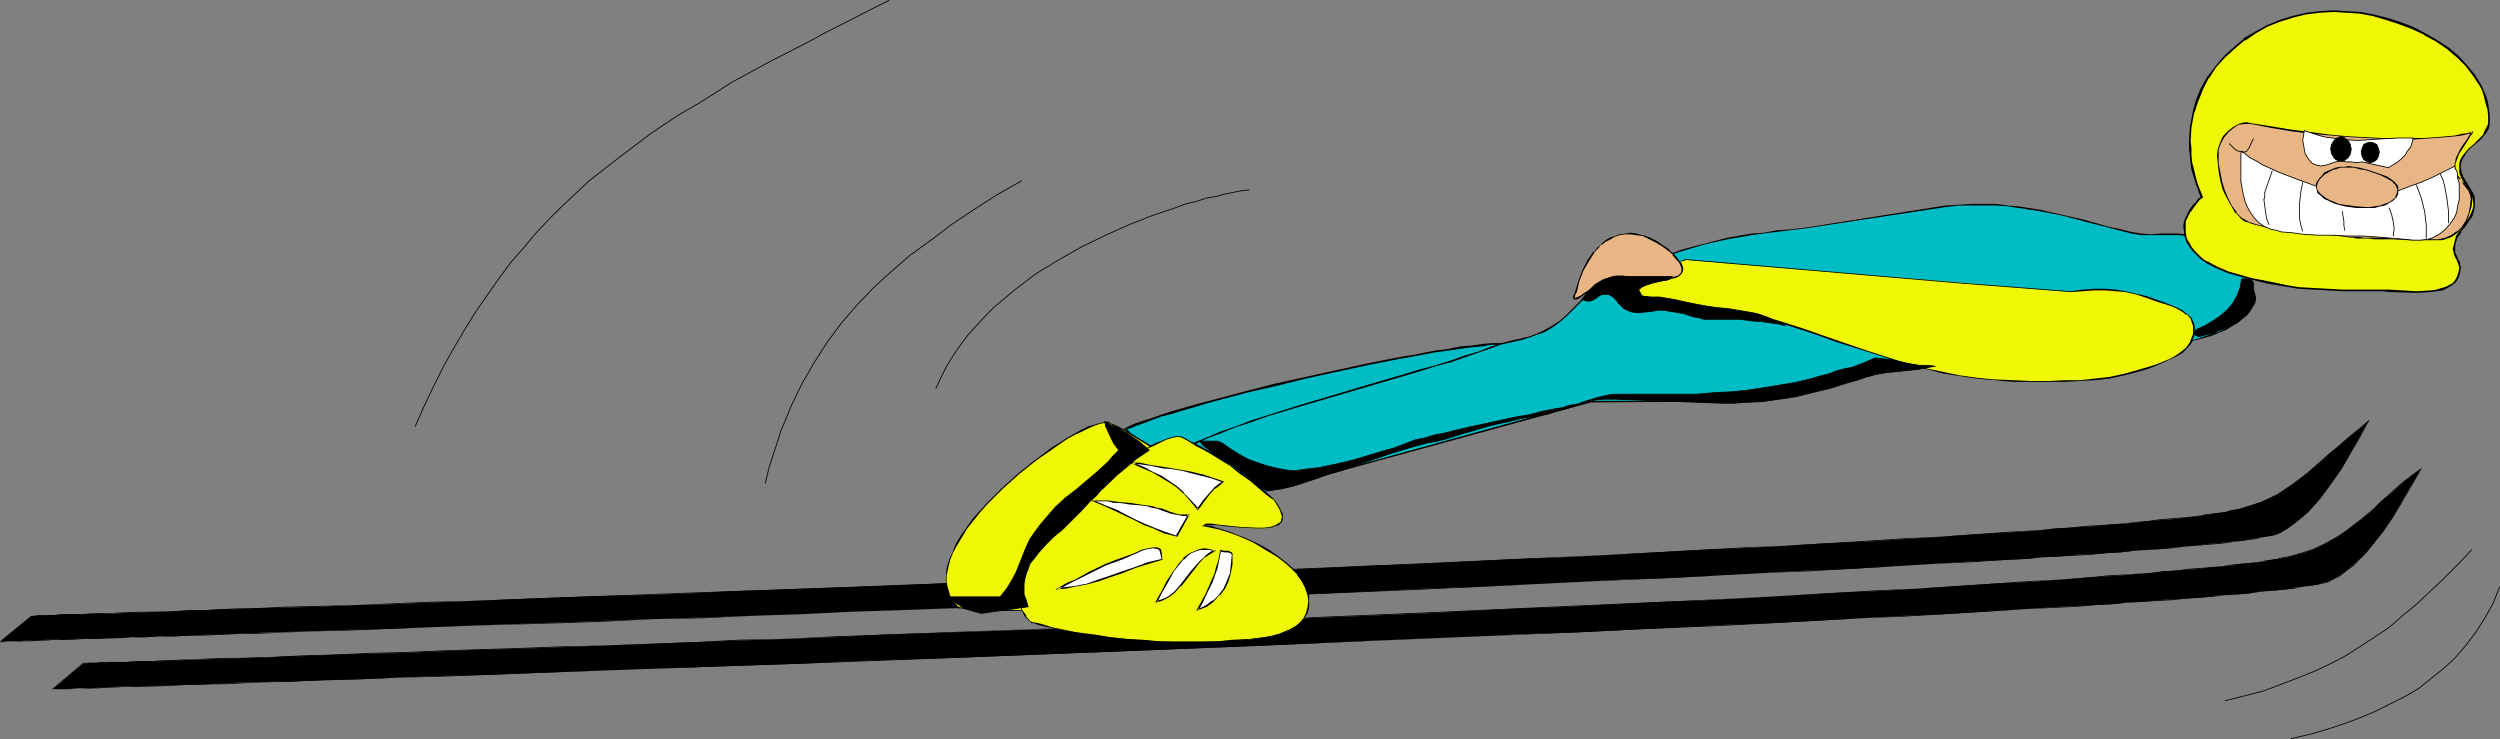<?xml version="1.0" encoding="UTF-8" standalone="no"?>
<svg
   version="1.0"
   width="129.745mm"
   height="38.351mm"
   id="svg56"
   sodipodi:docname="Ski Jump 3.wmf"
   xmlns:inkscape="http://www.inkscape.org/namespaces/inkscape"
   xmlns:sodipodi="http://sodipodi.sourceforge.net/DTD/sodipodi-0.dtd"
   xmlns="http://www.w3.org/2000/svg"
   xmlns:svg="http://www.w3.org/2000/svg">
  <rect width="100%" height="100%" fill="#808080" stroke="none"/>
  <sodipodi:namedview
     id="namedview56"
     pagecolor="#ffffff"
     bordercolor="#000000"
     borderopacity="0.25"
     inkscape:showpageshadow="2"
     inkscape:pageopacity="0.0"
     inkscape:pagecheckerboard="0"
     inkscape:deskcolor="#d1d1d1"
     inkscape:document-units="mm" />
  <defs
     id="defs1">
    <pattern
       id="WMFhbasepattern"
       patternUnits="userSpaceOnUse"
       width="6"
       height="6"
       x="0"
       y="0" />
  </defs>
  <path
     style="fill:#00bcc4;fill-opacity:1;fill-rule:evenodd;stroke:none"
     d="m 295.566,67.466 h -1.454 -1.616 l -1.778,0.162 -2.101,0.323 -2.262,0.323 -2.262,0.323 -2.424,0.323 -2.586,0.485 -2.586,0.485 -2.909,0.485 -5.656,1.131 -5.818,1.293 -5.979,1.293 -5.979,1.454 -5.656,1.293 -5.333,1.454 -2.586,0.646 -2.424,0.646 -2.262,0.808 -2.101,0.485 -1.939,0.646 -1.939,0.646 -1.616,0.485 -1.293,0.485 -1.293,0.485 -0.97,0.485 0.97,0.808 0.808,0.808 0.808,0.646 0.97,0.485 0.97,0.485 0.97,0.323 1.131,0.162 h 1.131 2.262 l 2.262,-0.162 h 2.101 l 1.939,-0.162 3.878,-0.646 3.717,-0.646 3.717,-0.97 3.717,-1.131 3.878,-1.293 2.101,-0.808 2.262,-0.646 2.586,-0.97 2.424,-0.646 2.424,-0.808 2.262,-0.646 4.363,-1.293 4.202,-1.293 4.202,-1.616 1.939,-0.808 2.101,-0.97 2.101,-0.97 2.262,-1.131 2.101,-1.293 z"
     id="path1" />
  <path
     style="fill:#000000;fill-opacity:1;fill-rule:evenodd;stroke:none"
     d="m 296.212,67.143 -2.101,0.162 h -1.616 l -1.778,0.162 -2.101,0.323 -2.262,0.162 -2.262,0.485 -2.424,0.323 h -0.162 l -2.586,0.485 h 0.162 l -2.586,0.485 h -0.162 l -2.747,0.485 -5.656,1.131 -5.979,1.293 -5.818,1.293 -5.979,1.293 -5.656,1.454 -5.494,1.454 -2.424,0.646 -2.424,0.646 -2.262,0.646 -2.262,0.646 -1.939,0.646 -1.778,0.646 -1.616,0.485 -1.454,0.485 -1.131,0.485 -1.293,0.646 1.131,0.97 0.808,0.808 0.97,0.646 v 0 l 0.808,0.485 h 0.162 l 0.808,0.485 0.97,0.323 h 0.162 l 1.131,0.162 h 1.131 2.262 2.262 l 2.101,-0.162 1.939,-0.162 3.878,-0.646 h 0.162 l 3.555,-0.646 3.717,-0.97 3.717,-1.131 4.04,-1.293 1.939,-0.808 4.848,-1.616 2.424,-0.646 2.424,-0.808 2.262,-0.646 4.363,-1.293 4.202,-1.293 4.202,-1.616 2.101,-0.808 1.939,-0.97 2.262,-0.97 2.101,-1.131 v 0 l 2.262,-1.293 2.747,-1.939 h -0.646 l -2.262,1.616 -2.262,1.131 v 0 l -2.101,1.293 -2.101,0.97 -2.101,0.97 -2.101,0.808 -4.202,1.616 -4.202,1.293 -4.363,1.293 -2.262,0.646 -2.424,0.808 -2.424,0.646 -4.686,1.616 -2.101,0.808 -4.04,1.293 -3.717,0.97 -3.555,0.97 -3.717,0.808 v 0 l -3.878,0.485 -1.939,0.323 h -2.101 l -2.262,0.162 h -2.262 -1.131 l -1.131,-0.162 v 0 l -0.97,-0.323 -0.97,-0.485 h 0.162 l -0.97,-0.485 v 0 l -0.808,-0.646 -0.97,-0.646 -0.808,-0.97 v 0.323 l 0.97,-0.323 1.131,-0.485 1.454,-0.485 1.616,-0.646 1.778,-0.646 1.939,-0.485 2.101,-0.646 2.262,-0.646 2.586,-0.808 2.424,-0.646 5.494,-1.454 5.656,-1.293 5.818,-1.454 5.979,-1.293 5.979,-1.293 5.656,-1.131 2.747,-0.485 v 0 l 2.586,-0.485 v 0 l 2.586,-0.485 v 0 l 2.424,-0.323 2.262,-0.323 2.262,-0.323 2.101,-0.162 1.778,-0.323 h 1.616 1.454 v -0.485 z"
     id="path2" />
  <path
     style="fill:#000000;fill-opacity:1;fill-rule:evenodd;stroke:none"
     d="M 0,125.802 H 0.808 1.293 2.909 3.878 l 0.97,-0.162 H 6.141 7.595 l 1.616,-0.162 h 1.616 1.778 l 1.939,-0.162 h 2.101 2.101 l 2.262,-0.162 h 2.424 l 2.424,-0.162 h 2.747 l 2.747,-0.162 h 2.747 l 2.909,-0.162 3.07,-0.162 h 3.232 l 3.232,-0.162 3.394,-0.162 3.394,-0.162 7.11,-0.162 7.595,-0.323 7.757,-0.162 8.08,-0.323 8.403,-0.323 8.726,-0.323 8.888,-0.323 9.05,-0.323 9.373,-0.323 9.534,-0.323 9.696,-0.323 9.858,-0.323 9.858,-0.485 10.181,-0.323 20.362,-0.808 20.523,-0.808 20.685,-0.808 20.523,-0.808 20.2,-0.97 10.019,-0.323 9.858,-0.485 9.696,-0.485 9.373,-0.485 9.373,-0.323 9.211,-0.485 8.888,-0.485 8.726,-0.485 8.403,-0.323 8.08,-0.485 7.918,-0.485 7.434,-0.485 7.11,-0.323 3.555,-0.162 3.232,-0.323 3.394,-0.162 3.07,-0.323 3.07,-0.162 2.909,-0.162 2.909,-0.162 2.747,-0.323 2.586,-0.162 2.586,-0.162 2.424,-0.323 2.262,-0.162 2.262,-0.162 1.939,-0.323 1.939,-0.162 1.778,-0.162 1.778,-0.162 1.616,-0.162 1.293,-0.323 1.293,-0.162 1.131,-0.162 0.97,-0.162 0.808,-0.162 0.808,-0.162 0.485,-0.162 0.485,-0.323 1.454,-0.808 1.454,-0.97 1.293,-1.131 1.293,-1.131 1.293,-1.293 1.131,-1.293 2.101,-2.909 2.101,-2.909 1.778,-3.07 1.778,-3.232 1.778,-3.07 -1.616,1.293 -1.616,1.293 -3.07,2.586 -1.454,1.293 -1.293,1.293 -2.747,2.262 -2.909,2.262 -3.07,1.939 -1.616,0.808 -1.778,0.808 -1.939,0.646 -2.101,0.646 -0.808,0.162 -0.97,0.162 -1.131,0.323 -1.131,0.162 -1.293,0.162 -1.616,0.323 -1.454,0.162 -1.778,0.162 -1.778,0.323 -1.939,0.162 -2.101,0.162 -2.101,0.162 -2.262,0.323 -2.424,0.162 -2.424,0.162 -2.586,0.323 -2.747,0.162 -2.747,0.162 -2.909,0.162 -2.909,0.323 -6.302,0.485 -6.464,0.323 -6.949,0.485 -7.11,0.485 -7.434,0.485 -7.918,0.323 -7.918,0.485 -8.403,0.485 -8.403,0.323 -8.726,0.485 -8.888,0.485 -9.05,0.485 -9.211,0.323 -9.211,0.485 -9.534,0.485 -9.534,0.323 -19.392,0.97 -39.107,1.454 -19.392,0.808 -19.23,0.808 -9.534,0.323 -9.373,0.323 -9.373,0.323 -9.05,0.485 -8.888,0.323 -8.726,0.162 -8.726,0.323 -8.242,0.323 -8.08,0.323 -7.918,0.323 -7.595,0.323 -7.272,0.162 -6.949,0.323 -6.626,0.162 -6.464,0.162 -2.909,0.162 h -3.07 l -2.747,0.162 h -2.747 l -2.586,0.162 -2.586,0.162 h -2.586 l -2.262,0.162 h -2.262 l -2.101,0.162 h -1.939 -1.939 l -1.778,0.162 h -1.778 -1.454 -1.454 l -1.293,0.162 H 10.666 9.696 l -0.97,0.162 H 7.272 6.787 6.141 Z"
     id="path3" />
  <path
     style="fill:#000000;fill-opacity:1;fill-rule:evenodd;stroke:none"
     d="m 0,125.963 h 0.808 l 0.485,-0.162 H 2.909 3.878 4.848 6.141 l 1.454,-0.162 h 1.616 l 1.616,-0.162 h 1.778 1.939 l 2.101,-0.162 h 2.101 l 4.686,-0.162 2.424,-0.162 h 2.747 l 2.747,-0.162 h 2.747 l 2.909,-0.162 h 3.07 l 6.464,-0.323 h 3.394 l 10.504,-0.485 7.595,-0.162 7.757,-0.323 8.08,-0.323 8.403,-0.323 17.614,-0.485 9.05,-0.323 9.373,-0.485 9.534,-0.162 9.696,-0.485 29.896,-1.131 40.885,-1.454 61.408,-2.586 19.877,-0.97 9.696,-0.485 18.746,-0.808 9.211,-0.485 8.888,-0.485 8.726,-0.323 8.403,-0.485 8.08,-0.485 7.918,-0.485 7.434,-0.323 7.11,-0.485 3.555,-0.162 3.232,-0.323 3.394,-0.162 3.07,-0.162 3.07,-0.162 2.909,-0.323 2.909,-0.162 2.747,-0.323 2.586,-0.162 2.586,-0.162 2.424,-0.162 2.262,-0.323 2.262,-0.162 1.939,-0.162 1.939,-0.162 1.778,-0.162 1.778,-0.323 1.616,-0.162 1.293,-0.162 1.293,-0.162 1.131,-0.323 0.97,-0.162 0.808,-0.162 0.808,-0.162 0.485,-0.162 0.485,-0.162 v 0 l 1.616,-0.97 1.293,-0.97 1.454,-1.131 1.293,-1.131 1.131,-1.293 1.131,-1.293 2.101,-2.747 2.101,-3.07 1.778,-3.07 1.939,-3.232 v 0 l 1.778,-3.393 -1.939,1.616 -1.616,1.293 -2.909,2.586 -1.454,1.131 -1.454,1.293 -2.747,2.424 -2.747,2.101 -3.07,2.101 v 0 l -1.616,0.808 -1.778,0.808 -1.939,0.646 -2.101,0.646 -0.808,0.162 -0.97,0.162 -1.131,0.323 -1.131,0.162 -1.293,0.162 -1.616,0.162 -1.454,0.323 -1.778,0.162 -1.778,0.162 -1.939,0.162 -2.101,0.162 -2.101,0.323 -2.262,0.162 -2.424,0.323 -2.424,0.162 -2.586,0.162 -2.747,0.162 -2.747,0.323 -2.909,0.162 -2.909,0.323 -6.302,0.323 -6.464,0.485 -6.949,0.485 -7.11,0.323 -7.434,0.485 -7.918,0.485 -7.918,0.485 -8.403,0.323 -8.403,0.485 -8.726,0.485 -8.888,0.485 -18.261,0.808 -28.28,1.293 -19.392,0.808 -58.499,2.424 -38.138,1.454 -9.373,0.323 -9.05,0.323 -26.341,0.97 -8.242,0.323 -8.08,0.323 -7.918,0.162 -7.595,0.323 -7.272,0.323 -6.949,0.162 -6.626,0.162 -6.464,0.323 h -2.909 l -3.07,0.162 -2.747,0.162 h -2.747 l -2.586,0.162 -5.171,0.162 h -2.262 l -4.363,0.162 -1.939,0.162 H 19.554 17.776 l -1.778,0.162 h -1.454 -1.454 -1.293 l -1.131,0.162 H 9.696 8.726 7.272 l -0.485,0.162 H 6.141 L 0,125.963 H 0.162 L 6.141,120.792 v 0 h 0.646 0.485 1.454 0.97 0.97 l 1.131,-0.162 h 1.293 1.454 l 1.454,-0.162 h 1.778 1.778 l 1.939,-0.162 h 1.939 l 4.363,-0.162 2.262,-0.162 h 5.171 l 2.586,-0.162 2.747,-0.162 h 2.747 l 3.07,-0.162 h 2.909 l 6.464,-0.323 6.626,-0.162 6.949,-0.323 7.272,-0.162 7.595,-0.323 7.918,-0.323 8.08,-0.162 8.242,-0.323 26.341,-0.97 9.05,-0.323 9.373,-0.323 38.138,-1.454 58.499,-2.424 19.392,-0.808 28.28,-1.293 18.261,-0.97 8.888,-0.323 8.726,-0.485 8.403,-0.485 8.403,-0.485 7.918,-0.323 7.918,-0.485 7.434,-0.485 7.11,-0.485 6.949,-0.323 6.464,-0.485 6.302,-0.485 2.909,-0.162 2.909,-0.162 2.747,-0.323 2.747,-0.162 2.586,-0.162 2.424,-0.323 2.424,-0.162 2.262,-0.162 2.101,-0.323 2.101,-0.162 1.939,-0.162 1.778,-0.323 1.778,-0.162 1.454,-0.162 1.616,-0.162 1.293,-0.162 1.131,-0.323 1.131,-0.162 0.97,-0.162 0.808,-0.162 2.101,-0.646 1.939,-0.646 1.778,-0.808 1.616,-0.97 h 0.162 l 3.07,-1.939 2.747,-2.101 2.747,-2.424 1.454,-1.293 1.454,-1.131 2.909,-2.747 1.616,-1.293 1.778,-1.293 h -0.162 l -1.778,3.07 v 0 l -1.778,3.07 -1.939,3.07 -1.939,3.07 -2.262,2.747 -1.131,1.293 -1.131,1.293 -1.293,1.131 -1.293,1.131 -1.454,0.97 -1.616,0.97 h 0.162 l -0.485,0.162 -0.485,0.162 -0.808,0.162 -0.808,0.323 -0.97,0.162 -1.131,0.162 -1.293,0.162 -1.293,0.162 -1.616,0.323 -1.778,0.162 -1.778,0.162 -1.939,0.162 -1.939,0.323 -2.262,0.162 -2.262,0.162 -2.424,0.162 -2.586,0.323 -2.586,0.162 -2.747,0.162 -2.909,0.162 -2.909,0.323 -3.07,0.162 -3.07,0.162 -3.394,0.323 -3.232,0.162 -3.555,0.162 -7.11,0.485 -7.434,0.485 -7.918,0.485 -8.08,0.323 -8.403,0.485 -8.726,0.485 -8.888,0.485 -9.211,0.323 -18.746,0.97 -9.696,0.485 -19.877,0.808 -61.408,2.586 -40.885,1.616 -29.896,1.131 -9.696,0.323 -9.534,0.323 -9.373,0.323 -9.05,0.323 -17.614,0.646 -8.403,0.323 -8.08,0.162 -7.757,0.323 -7.595,0.323 -10.504,0.323 -3.394,0.162 -6.464,0.162 h -3.07 l -2.909,0.162 -2.747,0.162 h -2.747 l -2.747,0.162 h -2.424 l -4.686,0.162 -2.101,0.162 h -2.101 -1.939 l -1.778,0.162 H 9.211 7.595 l -1.454,0.162 H 4.848 3.878 l -0.97,0.162 H 1.293 0.808 0 l 0.162,0.162 z"
     id="path4" />
  <path
     style="fill:#eff707;fill-opacity:1;fill-rule:evenodd;stroke:none"
     d="m 187.941,119.176 h 0.162 0.485 l 0.808,0.162 h 0.97 l 1.293,0.162 h 1.616 1.778 l 2.101,0.162 h 2.424 2.586 l 2.747,0.162 h 3.07 l 3.232,-0.162 h 3.394 l 3.717,-0.162 h 3.878 l 1.616,-0.162 1.616,0.162 3.394,0.162 3.394,0.162 h 1.616 1.616 l 1.454,-0.162 1.293,-0.162 1.293,-0.323 1.131,-0.485 0.808,-0.485 0.646,-0.808 0.323,-0.97 0.162,-1.293 -0.162,-1.293 -0.485,-1.293 -0.646,-1.293 -0.97,-1.293 -0.97,-1.293 -1.293,-1.131 -1.616,-1.131 -1.454,-0.97 -1.616,-0.97 -1.616,-0.97 -3.555,-1.454 -1.616,-0.646 -1.616,-0.485 -1.616,-0.323 -1.454,-0.323 0.323,-0.162 h 0.323 0.808 1.131 l 1.454,0.162 3.07,0.323 3.232,0.323 1.454,-0.162 h 1.454 l 0.97,-0.323 0.485,-0.323 0.323,-0.323 0.323,-0.323 0.162,-0.323 V 98.654 l -0.162,-0.646 -0.162,-0.646 -0.323,-0.646 -0.485,-0.808 -0.485,-0.808 -1.293,-0.97 -1.293,-0.97 -2.101,-1.778 -2.101,-1.454 -1.939,-1.454 -1.939,-1.293 -2.101,-1.293 -2.424,-1.454 -1.293,-0.646 -1.454,-0.808 -0.485,-0.162 -0.808,0.162 h -0.808 l -1.131,0.485 -1.131,0.323 -1.293,0.646 -1.293,0.808 -1.454,0.646 -1.454,1.131 -1.616,0.97 -1.616,1.131 -1.616,1.131 -3.394,2.747 -3.232,2.909 -3.07,3.07 -1.293,1.454 -1.293,1.616 -1.131,1.616 -1.131,1.616 -0.97,1.454 -0.808,1.616 -0.485,1.454 -0.485,1.616 -0.323,1.454 v 1.293 l 0.323,1.454 0.485,1.293 0.646,1.131 z"
     id="path5" />
  <path
     style="fill:#000000;fill-opacity:1;fill-rule:evenodd;stroke:none"
     d="m 187.941,119.338 h 0.162 0.485 l 0.808,0.162 h 0.97 1.293 l 1.616,0.162 h 1.778 l 2.101,0.162 h 2.424 2.586 l 2.747,0.162 h 3.07 l 3.232,-0.162 h 3.394 l 3.717,-0.162 3.878,-0.162 h 1.616 1.616 l 6.787,0.485 h 1.616 1.616 l 1.454,-0.162 1.293,-0.162 1.293,-0.323 1.131,-0.485 0.808,-0.646 0.646,-0.808 0.485,-0.97 0.162,-1.293 -0.162,-1.293 -0.485,-1.454 -0.646,-1.293 -0.97,-1.293 v 0 l -1.131,-1.131 -1.293,-1.131 v -0.162 l -1.454,-1.131 -1.616,-0.97 -1.616,-0.97 -1.616,-0.808 -3.394,-1.616 -1.778,-0.646 -1.616,-0.485 v 0 l -1.616,-0.323 -1.454,-0.323 0.162,0.323 0.162,-0.162 v 0 l 0.323,-0.162 h 0.808 l 1.131,0.162 1.454,0.162 3.07,0.323 3.232,0.162 h 1.454 l 1.454,-0.162 1.131,-0.323 0.323,-0.162 0.485,-0.323 0.162,-0.323 0.323,-0.485 V 98.654 l -0.162,-0.646 -0.162,-0.646 -0.323,-0.646 -0.485,-0.808 -0.646,-0.808 -1.293,-1.131 -1.131,-0.97 -2.262,-1.778 -1.939,-1.454 -1.939,-1.293 -2.101,-1.454 -2.101,-1.293 -2.262,-1.293 -1.454,-0.808 -1.454,-0.646 -0.485,-0.323 -0.808,0.162 -0.808,0.162 -1.131,0.323 -1.131,0.323 -1.293,0.646 -1.454,0.808 -1.454,0.808 -1.454,0.97 -1.616,0.97 -1.454,1.131 -1.778,1.293 -3.232,2.586 v 0 l -3.232,2.909 -3.07,3.07 v 0 l -1.454,1.616 -1.293,1.454 -1.131,1.616 -1.131,1.616 -0.97,1.616 -0.646,1.616 -0.646,1.454 -0.485,1.616 v 0 l -0.162,1.454 v 1.293 l 0.162,1.454 v 0 l 0.485,1.293 0.646,1.293 1.131,1.131 0.162,-0.162 -0.97,-1.131 v 0 l -0.808,-1.293 -0.323,-1.293 v 0.162 l -0.323,-1.454 v -1.293 l 0.323,-1.454 v 0 l 0.323,-1.454 0.646,-1.616 0.808,-1.454 0.97,-1.616 0.97,-1.616 1.293,-1.616 1.293,-1.616 1.293,-1.454 v 0 l 3.07,-3.07 3.232,-2.909 v 0 l 3.232,-2.586 1.616,-1.131 1.616,-1.131 1.616,-1.131 1.454,-0.97 1.454,-0.808 1.454,-0.646 1.293,-0.646 1.131,-0.485 0.97,-0.323 v 0 l 0.808,-0.162 h 0.808 -0.162 l 0.646,0.162 1.293,0.808 1.454,0.646 2.424,1.454 2.101,1.293 1.939,1.293 1.939,1.454 1.939,1.454 2.262,1.778 1.131,0.97 1.293,0.97 v -0.162 l 0.646,0.97 0.485,0.808 0.323,0.646 0.162,0.646 V 98.007 98.654 99.138 98.977 l -0.162,0.485 -0.323,0.323 0.162,-0.162 -0.485,0.323 -0.323,0.323 -1.131,0.323 h 0.162 l -1.454,0.162 h -1.454 l -3.232,-0.323 -3.07,-0.323 -1.454,-0.162 h -1.131 -0.808 -0.485 l -0.485,0.323 1.778,0.485 1.616,0.323 h -0.162 l 1.616,0.485 1.778,0.646 3.394,1.454 1.616,0.808 1.778,0.97 1.454,1.131 1.454,1.131 v -0.162 l 1.293,1.293 1.131,1.131 v 0 l 0.808,1.293 0.646,1.293 0.646,1.293 v 0 1.293 1.293 0 l -0.485,0.97 -0.646,0.808 v -0.162 l -0.808,0.646 -0.97,0.485 v 0 l -1.293,0.323 -1.293,0.162 h -1.454 -1.616 -1.616 l -6.787,-0.323 -1.616,-0.162 -1.616,0.162 -3.878,0.162 h -3.717 l -3.394,0.162 h -3.232 -3.07 -2.747 -2.586 l -2.424,-0.162 h -2.101 l -1.778,-0.162 h -1.616 l -1.293,-0.162 h -0.97 -0.808 l -0.485,-0.162 h -0.162 l 0.162,0.162 z"
     id="path6" />
  <path
     style="fill:#00bcc4;fill-opacity:1;fill-rule:evenodd;stroke:none"
     d="m 233.673,100.431 -1.454,-0.485 -1.131,-0.485 -1.131,-0.646 -0.97,-0.485 -0.808,-0.485 -0.646,-0.485 -0.646,-0.485 -0.485,-0.485 -0.323,-0.646 -0.323,-0.485 v -0.485 l -0.162,-0.485 0.162,-0.485 0.162,-0.646 0.323,-0.485 0.323,-0.485 0.97,-1.131 1.293,-0.97 1.616,-1.131 1.939,-0.97 2.101,-1.131 2.586,-0.97 2.586,-1.131 2.747,-1.131 3.07,-0.97 2.909,-0.97 6.626,-2.101 13.574,-4.04 6.787,-1.939 3.232,-0.97 3.07,-0.97 2.909,-0.808 2.909,-0.97 2.586,-0.97 2.424,-0.808 1.778,-0.485 1.454,-0.485 1.454,-0.323 1.454,-0.323 1.293,-0.323 1.454,-0.485 1.454,-0.646 1.454,-0.808 1.616,-1.131 1.616,-1.293 2.586,-2.586 1.131,-1.293 1.454,-1.293 1.616,-1.131 1.778,-0.97 2.586,-1.131 2.424,-1.131 2.424,-0.808 2.262,-0.97 4.363,-1.454 4.363,-1.131 4.363,-1.131 4.686,-0.808 2.424,-0.323 2.586,-0.323 2.586,-0.162 2.747,-0.323 27.634,-4.363 2.747,-0.162 2.424,-0.162 h 2.424 2.424 l 2.262,0.162 2.101,0.323 4.202,0.646 4.202,0.97 4.363,0.97 4.363,1.131 2.424,0.646 2.586,0.646 1.939,0.323 1.939,0.162 1.778,-0.162 h 1.778 1.778 l 1.616,0.162 1.778,0.323 0.97,0.323 0.97,0.485 0.646,0.323 0.485,0.485 0.646,1.293 0.646,1.131 0.323,0.646 0.485,0.485 0.97,0.646 1.939,0.808 0.97,0.323 0.97,0.485 0.646,0.646 0.485,0.646 0.162,0.485 0.162,0.646 v 1.454 l -0.323,1.293 -0.485,1.131 -0.485,1.131 -0.97,0.97 -0.97,0.808 -1.131,0.808 -1.131,0.646 -1.454,0.646 -1.293,0.485 -3.07,0.97 -3.07,0.808 -3.232,0.646 -35.552,0.808 -6.787,1.131 -6.626,1.131 -13.413,2.747 -13.251,2.586 -6.626,1.131 -6.787,1.131 h -23.594 z"
     id="path7" />
  <path
     style="fill:#000000;fill-opacity:1;fill-rule:evenodd;stroke:none"
     d="m 233.512,100.27 h 0.162 l -1.293,-0.485 -1.293,-0.485 -1.131,-0.646 -0.808,-0.485 -0.97,-0.485 -0.646,-0.485 v 0.162 l -0.646,-0.646 h 0.162 l -0.485,-0.485 -0.323,-0.485 -0.323,-0.485 v 0 l -0.162,-0.485 v -0.485 -0.485 0 l 0.323,-0.485 0.162,-0.646 0.485,-0.485 h -0.162 l 0.97,-0.97 v 0 l 1.293,-0.97 1.778,-1.131 1.778,-1.131 2.262,-0.97 2.424,-1.131 2.586,-0.97 2.747,-1.131 3.07,-0.97 3.07,-1.131 6.464,-1.939 13.736,-4.04 6.626,-1.939 3.232,-0.97 3.07,-0.97 3.07,-0.808 2.747,-0.97 2.747,-0.97 2.424,-0.808 1.616,-0.646 1.454,-0.323 1.454,-0.323 v 0 l 1.454,-0.323 v 0 l 1.454,-0.485 1.293,-0.485 1.454,-0.485 1.454,-0.808 1.778,-1.293 1.454,-1.293 v 0 l 3.878,-3.878 v 0.162 l 1.454,-1.293 1.454,-1.131 1.778,-0.97 2.586,-1.293 2.424,-0.97 2.424,-0.97 2.262,-0.808 4.363,-1.454 4.363,-1.293 v 0 l 4.363,-0.97 4.686,-0.808 2.424,-0.323 2.586,-0.323 2.586,-0.323 2.747,-0.323 27.634,-4.201 2.747,-0.323 h 2.424 2.424 2.424 l 2.262,0.162 2.101,0.323 4.202,0.646 4.202,0.808 4.363,1.131 h -0.162 l 4.525,1.131 v 0 l 2.424,0.646 2.586,0.646 1.939,0.323 h 1.939 1.778 1.778 1.778 l 1.616,0.162 1.778,0.323 v 0 l 0.97,0.323 0.808,0.485 0.646,0.323 v -0.162 l 0.485,0.485 v 0 l 0.646,1.293 0.646,1.293 0.323,0.485 h 0.162 l 0.485,0.485 0.97,0.646 2.909,1.293 0.808,0.485 v 0 l 0.646,0.485 v 0 l 0.485,0.808 0.162,0.485 v -0.162 l 0.162,0.646 v 1.454 l -0.323,1.293 V 58.901 l -0.323,1.293 -0.646,0.97 -0.808,0.97 v 0 l -0.97,0.808 -1.131,0.808 -1.293,0.646 -1.293,0.646 -1.454,0.485 -2.909,0.97 v 0 l -3.07,0.808 -3.232,0.646 -35.552,0.808 -6.787,1.131 -6.626,1.293 -13.413,2.586 -13.251,2.586 -6.626,1.293 -6.787,0.97 h -23.594 l -78.376,21.654 0.162,0.162 78.376,-21.492 h -0.162 l 23.594,-0.162 6.787,-0.97 6.626,-1.293 13.251,-2.424 13.413,-2.747 6.626,-1.131 6.787,-1.131 35.552,-0.808 3.232,-0.808 3.07,-0.808 h 0.162 l 2.909,-0.808 1.454,-0.646 1.293,-0.485 1.293,-0.808 1.131,-0.646 0.97,-0.97 v 0 l 0.808,-0.97 0.646,-0.97 0.485,-1.293 v 0 l 0.162,-1.293 v -1.454 -0.646 0 l -0.162,-0.485 -0.646,-0.646 -0.646,-0.808 -0.808,-0.323 -3.07,-1.293 -0.808,-0.646 v 0 l -0.485,-0.485 v 0 l -0.485,-0.485 -0.485,-1.293 -0.808,-1.131 -0.485,-0.646 -0.646,-0.323 -0.97,-0.485 -0.808,-0.323 h -0.162 l -1.778,-0.323 -1.616,-0.162 h -1.778 -1.778 l -1.778,0.162 -1.939,-0.162 -1.939,-0.323 -2.586,-0.646 -2.424,-0.485 h 0.162 l -4.525,-1.293 v 0 l -4.363,-0.97 -4.202,-0.97 -4.202,-0.646 -2.101,-0.162 -2.262,-0.323 h -2.424 -2.424 l -2.424,0.162 -2.747,0.162 -27.634,4.363 -2.747,0.323 -2.586,0.162 -2.586,0.485 -2.424,0.162 -4.686,0.808 -4.363,1.131 v 0 l -4.363,1.131 -4.525,1.616 -2.262,0.808 -2.424,0.97 -2.424,0.97 -2.424,1.131 -1.939,1.131 -1.454,0.97 -1.454,1.293 v 0 l -3.878,3.878 v 0 l -1.454,1.293 -1.778,1.131 -1.454,0.808 -1.454,0.646 -1.293,0.485 -1.454,0.323 h 0.162 l -1.454,0.323 h -0.162 l -1.293,0.323 -1.616,0.485 -1.616,0.485 -2.424,0.97 -2.747,0.808 -2.747,0.97 -3.07,0.97 -3.07,0.808 -3.232,0.97 -6.626,1.939 -13.574,4.04 -6.626,2.101 -3.07,0.97 -2.909,1.131 -2.909,0.97 -2.586,1.131 -2.424,0.97 -2.101,1.131 -1.939,0.97 -1.616,1.131 -1.293,1.131 v 0 l -0.97,0.97 h -0.162 l -0.323,0.485 -0.323,0.646 -0.162,0.646 v 0.485 0.485 l 0.162,0.646 0.162,0.485 0.323,0.485 0.485,0.485 h 0.162 l 0.485,0.485 v 0.162 l 0.646,0.485 0.97,0.485 0.808,0.485 1.131,0.485 1.293,0.485 1.454,0.485 z"
     id="path8" />
  <path
     style="fill:#eff707;fill-opacity:1;fill-rule:evenodd;stroke:none"
     d="m 431.956,38.54 -0.162,0.162 -0.485,0.485 -0.485,0.646 -0.646,0.646 -0.646,0.97 -0.485,0.97 -0.485,0.97 -0.162,0.97 0.162,1.131 0.162,1.131 0.485,0.97 0.485,0.808 0.646,0.97 0.646,0.646 0.808,0.646 0.97,0.808 1.939,0.97 2.262,0.97 2.424,0.646 2.262,0.646 3.232,0.808 3.07,0.485 2.909,0.485 2.909,0.162 2.909,0.162 2.909,0.162 h 3.232 3.232 1.293 1.293 l 5.494,0.323 2.586,-0.162 1.293,-0.162 0.97,-0.162 1.131,-0.485 0.646,-0.485 0.808,-0.646 0.485,-0.646 0.323,-0.97 0.162,-1.131 -0.162,-0.485 v -0.485 l -0.485,-0.808 -0.323,-0.808 -0.162,-0.485 v -0.485 -0.646 l 0.162,-0.646 0.323,-1.131 0.646,-1.131 0.808,-0.97 1.293,-2.101 0.485,-1.131 0.162,-0.646 v -0.646 l -0.162,-0.97 -0.162,-0.97 -1.131,-1.454 -0.97,-1.616 -0.323,-0.97 v -0.97 -0.808 l 0.162,-0.646 0.323,-0.485 0.323,-0.646 0.97,-0.97 1.131,-0.97 0.97,-0.97 0.808,-1.131 0.485,-0.485 0.323,-0.646 0.162,-0.646 v -0.808 -1.131 l -0.162,-1.293 -0.323,-1.131 -0.323,-1.131 -0.323,-1.131 -0.485,-0.97 -1.293,-2.101 -1.454,-1.939 -1.778,-1.778 -1.939,-1.616 -2.101,-1.454 -2.424,-1.293 -2.424,-1.131 -2.424,-1.131 -2.586,-0.646 -2.586,-0.808 -2.747,-0.485 -2.586,-0.162 -2.424,-0.162 -2.747,0.162 -2.747,0.323 -2.586,0.646 -2.586,0.808 -2.424,0.97 -2.262,1.293 -2.262,1.454 -2.101,1.616 -1.778,1.778 -1.778,1.939 -1.454,2.101 -1.131,2.101 -0.97,2.424 -0.808,2.586 -0.485,2.586 -0.162,2.747 0.162,1.454 v 1.454 l 0.162,1.454 0.323,1.293 0.646,2.586 0.485,1.293 z"
     id="path9" />
  <path
     style="fill:#000000;fill-opacity:1;fill-rule:evenodd;stroke:none"
     d="m 431.633,38.702 0.162,-0.162 -0.646,0.485 -0.485,0.646 -0.646,0.646 -0.646,0.97 v 0 l -0.485,0.97 -0.485,1.131 -0.162,0.97 0.162,1.131 v 0.162 l 0.162,0.97 0.323,0.97 0.646,0.97 v 0 l 0.646,0.808 0.808,0.808 0.646,0.646 0.97,0.646 0.162,0.162 1.939,0.97 2.262,0.97 2.262,0.646 2.424,0.646 3.232,0.808 3.07,0.485 v 0 l 2.909,0.485 2.909,0.162 2.909,0.162 2.909,0.162 h 3.232 4.525 l 1.293,0.162 5.494,0.162 2.586,-0.162 1.293,-0.162 v 0 l 1.131,-0.162 0.97,-0.485 0.808,-0.485 v 0 l 0.808,-0.646 0.485,-0.808 0.323,-0.97 0.162,-1.131 -0.162,-0.485 v -0.162 -0.323 l -0.485,-0.808 v -0.162 l -0.323,-0.646 v 0 l -0.162,-0.485 v 0 -0.485 -0.646 0.162 l 0.162,-0.808 0.323,-1.131 v 0.162 l 0.808,-1.131 h -0.162 l 0.808,-0.97 v 0 l 1.454,-2.101 0.323,-1.131 0.162,-0.808 v 0 -0.646 -1.131 l -0.323,-0.808 -1.939,-3.232 v 0 l -0.323,-0.808 v 0 l -0.162,-0.97 v -0.808 0.162 l 0.162,-0.646 0.323,-0.646 v 0 l 0.485,-0.646 h -0.162 l 0.808,-0.97 1.131,-0.97 1.131,-0.97 0.808,-0.97 0.485,-0.646 v 0 l 0.323,-0.646 0.162,-0.646 v -0.808 -1.131 l -0.162,-1.293 v 0 l -0.162,-1.131 -0.323,-1.131 -0.485,-1.131 -0.485,-1.131 v 0 l -1.293,-2.101 v 0 l -1.616,-1.939 -1.616,-1.778 -1.939,-1.616 -2.262,-1.454 v 0 l -2.262,-1.293 v 0 l -2.424,-1.293 -2.586,-0.97 -2.586,-0.808 -2.586,-0.646 -2.586,-0.485 h -0.162 l -2.586,-0.162 -2.424,-0.162 -2.747,0.162 -2.747,0.323 v 0 l -2.747,0.646 -2.586,0.808 -2.262,0.97 -2.424,1.293 v 0 l -2.262,1.293 v 0.162 l -1.939,1.616 -1.939,1.778 -1.616,1.939 -1.616,2.101 v 0 l -1.293,2.262 -0.97,2.424 -0.646,2.424 v 0.162 l -0.485,2.586 -0.162,2.747 v 1.454 l 0.162,1.454 0.162,1.454 v 0 l 0.162,1.293 0.808,2.586 0.485,1.293 0.485,1.454 h 0.485 l -0.646,-1.616 -0.485,-1.293 -0.646,-2.586 -0.323,-1.293 v 0.162 l -0.162,-1.454 v -1.454 l -0.162,-1.454 0.162,-2.747 0.485,-2.586 v 0 l 0.808,-2.424 0.97,-2.424 1.131,-2.262 v 0.162 l 1.454,-2.262 1.616,-1.778 1.939,-1.778 2.101,-1.778 v 0.162 l 2.101,-1.454 v 0 l 2.262,-1.293 2.424,-0.97 2.586,-0.808 2.586,-0.646 v 0 l 2.747,-0.323 2.747,-0.162 2.424,0.162 2.586,0.162 v 0 l 2.586,0.485 2.747,0.808 2.424,0.808 2.586,0.97 2.424,1.131 h -0.162 l 2.424,1.293 v 0 l 2.101,1.454 1.939,1.616 1.778,1.778 1.454,1.939 v 0 l 1.293,1.939 v 0 l 0.485,0.97 0.323,1.131 0.323,1.293 0.323,1.131 v -0.162 l 0.162,1.293 v 1.131 0.808 -0.162 l -0.323,0.646 -0.323,0.646 v 0 l -0.323,0.646 h 0.162 l -0.97,0.97 -0.97,0.97 -1.131,0.97 -0.808,0.97 -0.485,0.646 v 0 l -0.323,0.646 -0.162,0.646 v 0.808 0.97 l 0.323,0.97 0.97,1.616 0.97,1.616 v 0 l 0.323,0.808 v 0 l 0.162,0.97 v 0.646 0 l -0.162,0.646 -0.485,1.131 v 0 l -1.293,2.101 v 0 l -0.646,0.97 h -0.162 l -0.646,0.97 -0.323,1.293 -0.162,0.646 v 0 l -0.162,0.646 0.162,0.485 v 0.162 l 0.162,0.485 0.323,0.808 v -0.162 l 0.323,0.808 0.162,0.485 v 0 l 0.162,0.485 -0.162,1.131 v -0.162 l -0.323,0.97 v 0 l -0.485,0.808 v 0 l -0.646,0.646 v -0.162 l -0.808,0.485 v 0 l -0.97,0.323 -1.131,0.323 h 0.162 l -1.293,0.162 -2.586,0.162 -5.494,-0.323 h -1.293 -4.525 -3.232 l -2.909,-0.162 -2.909,-0.162 -2.909,-0.162 -2.909,-0.485 h 0.162 l -3.07,-0.646 -3.394,-0.646 -2.262,-0.646 -2.262,-0.646 -2.262,-0.97 -2.101,-1.131 0.162,0.162 -0.97,-0.646 -0.808,-0.808 -0.646,-0.646 -0.646,-0.808 v 0 l -0.485,-0.97 v 0.162 l -0.485,-0.97 -0.162,-1.131 v 0 -1.131 -0.97 0 l 0.485,-0.97 0.485,-0.97 v 0.162 l 0.646,-0.97 0.646,-0.808 0.485,-0.646 0.646,-0.485 z"
     id="path10" />
  <path
     style="fill:#000000;fill-opacity:1;fill-rule:evenodd;stroke:none"
     d="m 10.342,135.174 h 0.646 0.485 1.616 l 0.97,-0.162 h 1.131 1.293 1.454 l 1.454,-0.162 h 1.616 l 1.778,-0.162 h 1.939 2.101 l 2.101,-0.162 h 2.262 l 2.424,-0.162 h 2.586 l 2.586,-0.162 h 2.747 l 2.747,-0.162 3.07,-0.162 h 3.07 l 3.07,-0.162 h 3.232 l 3.394,-0.162 3.394,-0.162 7.272,-0.162 7.434,-0.323 7.757,-0.323 8.242,-0.162 8.403,-0.323 8.565,-0.323 8.888,-0.323 9.211,-0.323 9.211,-0.323 9.534,-0.323 9.696,-0.323 9.858,-0.485 10.019,-0.323 10.019,-0.323 20.362,-0.808 20.685,-0.808 20.523,-0.808 20.523,-0.97 20.2,-0.808 10.019,-0.485 9.858,-0.323 9.696,-0.485 9.534,-0.485 9.373,-0.485 9.05,-0.323 8.888,-0.485 8.726,-0.485 8.403,-0.485 8.08,-0.323 7.918,-0.485 7.434,-0.485 7.272,-0.485 3.394,-0.162 3.394,-0.162 3.232,-0.162 3.07,-0.323 3.07,-0.162 2.909,-0.323 2.909,-0.162 2.747,-0.162 2.747,-0.162 2.424,-0.323 2.424,-0.162 2.424,-0.162 2.101,-0.162 2.101,-0.323 1.778,-0.162 1.778,-0.162 1.778,-0.162 1.616,-0.323 1.293,-0.162 1.293,-0.162 1.131,-0.162 0.97,-0.162 0.808,-0.323 0.808,-0.162 0.485,-0.162 0.485,-0.162 1.454,-0.97 1.454,-0.97 1.293,-1.131 1.293,-1.131 1.293,-1.293 1.131,-1.293 2.101,-2.747 2.101,-3.07 1.778,-3.07 1.778,-3.07 1.939,-3.232 -1.778,1.293 -1.616,1.454 -2.909,2.586 -1.616,1.131 -1.293,1.293 -2.747,2.424 -2.747,2.101 -1.616,1.131 -1.616,0.808 -1.616,0.97 -1.778,0.808 -1.939,0.646 -2.101,0.485 -0.808,0.323 -0.97,0.162 -1.131,0.162 -1.131,0.162 -1.293,0.323 -1.454,0.162 -1.616,0.162 -1.778,0.162 -1.778,0.323 -1.939,0.162 -1.939,0.162 -2.262,0.323 -2.262,0.162 -2.262,0.162 -2.586,0.162 -2.586,0.323 -2.586,0.162 -2.909,0.323 -2.909,0.162 -2.909,0.162 -6.141,0.485 -6.626,0.485 -6.787,0.323 -7.272,0.485 -7.434,0.485 -7.918,0.485 -7.918,0.323 -8.242,0.485 -8.565,0.485 -8.565,0.485 -8.888,0.323 -9.211,0.485 -9.211,0.485 -9.211,0.323 -9.534,0.485 -9.534,0.485 -19.392,0.808 -39.107,1.616 -19.392,0.808 -19.23,0.646 -9.534,0.323 -9.373,0.485 -9.373,0.323 -9.05,0.323 -8.888,0.323 -8.726,0.323 -8.726,0.323 -8.242,0.323 -8.08,0.323 -7.918,0.162 -7.595,0.323 -7.272,0.323 -6.949,0.162 -6.626,0.162 -6.464,0.323 h -2.909 l -3.07,0.162 -2.747,0.162 h -2.747 l -2.586,0.162 h -2.586 l -2.586,0.162 h -2.262 l -2.262,0.162 h -2.101 l -1.939,0.162 h -1.939 -1.778 l -1.778,0.162 h -1.454 -1.454 -1.293 l -1.131,0.162 H 19.877 18.907 17.453 l -0.485,0.162 h -0.646 z"
     id="path11" />
  <path
     style="fill:#000000;fill-opacity:1;fill-rule:evenodd;stroke:none"
     d="m 10.181,135.174 h 0.808 0.485 1.616 0.97 l 1.131,-0.162 h 1.293 1.454 1.454 l 1.616,-0.162 h 1.778 l 1.939,-0.162 h 2.101 2.101 l 4.686,-0.162 2.586,-0.162 h 2.586 l 2.747,-0.162 h 2.747 l 3.07,-0.162 3.07,-0.162 6.302,-0.162 3.394,-0.162 10.666,-0.323 7.434,-0.323 7.757,-0.162 8.242,-0.323 8.403,-0.323 17.453,-0.646 9.211,-0.323 9.211,-0.323 9.534,-0.323 9.696,-0.323 29.896,-1.131 41.046,-1.616 61.246,-2.586 19.877,-0.808 9.696,-0.485 18.907,-0.808 9.05,-0.485 8.888,-0.485 8.726,-0.485 8.403,-0.323 8.08,-0.485 7.918,-0.485 7.434,-0.485 7.272,-0.323 3.394,-0.162 3.394,-0.323 3.232,-0.162 3.07,-0.323 3.07,-0.162 2.909,-0.162 2.909,-0.162 2.747,-0.323 2.747,-0.162 2.424,-0.162 2.424,-0.323 2.424,-0.162 2.101,-0.162 2.101,-0.323 1.778,-0.162 1.778,-0.162 1.778,-0.162 1.616,-0.162 1.293,-0.323 1.293,-0.162 1.131,-0.162 0.97,-0.162 0.808,-0.162 0.808,-0.162 0.485,-0.162 0.485,-0.323 v 0 l 1.616,-0.808 1.293,-0.97 1.454,-1.131 1.293,-1.293 1.131,-1.131 1.131,-1.454 2.262,-2.747 1.939,-2.909 1.939,-3.232 v 0 l 1.778,-3.07 v 0 l 1.939,-3.393 -1.939,1.454 -1.778,1.293 -4.363,3.878 -1.293,1.293 -2.747,2.262 -2.909,2.262 -1.454,0.97 -1.616,0.97 v 0 l -1.616,0.808 -1.778,0.808 -1.939,0.646 -2.101,0.646 -0.808,0.162 -0.97,0.162 -1.131,0.323 -1.131,0.162 -1.293,0.162 -1.454,0.323 -1.616,0.162 -1.778,0.162 -1.778,0.162 -1.939,0.323 -1.939,0.162 -2.262,0.162 -2.262,0.162 -2.262,0.323 -2.586,0.162 -2.586,0.323 -2.586,0.162 -2.909,0.162 -2.909,0.162 -2.909,0.323 -6.141,0.485 -6.626,0.323 -6.787,0.485 -7.272,0.485 -7.434,0.485 -7.918,0.323 -7.918,0.485 -8.242,0.485 -8.565,0.485 -17.453,0.808 -18.422,0.808 -28.28,1.293 -19.392,0.808 -39.107,1.778 -57.53,2.101 -9.373,0.485 -9.05,0.162 -8.888,0.485 -17.453,0.646 -8.242,0.162 -8.08,0.323 -15.514,0.485 -7.272,0.323 -6.949,0.162 -6.626,0.323 -6.464,0.162 -2.909,0.162 -3.07,0.162 h -2.747 l -2.747,0.162 h -2.586 l -5.171,0.162 -2.262,0.162 H 35.714 l -2.101,0.162 h -1.939 l -1.939,0.162 h -1.778 -1.778 l -1.454,0.162 h -1.454 -1.293 -1.131 -0.97 l -0.97,0.162 H 17.453 16.968 16.322 l -6.141,5.171 h 0.162 l 5.979,-5.009 v 0 h 0.646 0.485 1.454 l 0.97,-0.162 h 0.97 1.131 l 1.293,-0.162 h 1.454 1.454 1.778 l 1.778,-0.162 h 1.939 1.939 l 2.101,-0.162 2.262,-0.162 h 2.262 l 5.171,-0.162 2.586,-0.162 h 2.747 l 2.747,-0.162 h 3.07 l 2.909,-0.162 6.464,-0.162 6.626,-0.323 6.949,-0.162 7.272,-0.323 15.514,-0.485 8.08,-0.323 8.242,-0.323 17.453,-0.485 8.888,-0.485 9.05,-0.323 9.373,-0.323 57.53,-2.262 39.107,-1.616 19.392,-0.808 28.28,-1.293 18.422,-0.808 17.453,-0.97 8.565,-0.485 8.242,-0.323 7.918,-0.485 7.918,-0.485 7.434,-0.323 7.272,-0.485 6.787,-0.485 6.626,-0.485 6.141,-0.323 2.909,-0.323 2.909,-0.162 2.909,-0.323 2.586,-0.162 2.586,-0.162 2.586,-0.162 2.262,-0.323 2.262,-0.162 2.262,-0.162 1.939,-0.323 1.939,-0.162 1.778,-0.162 1.778,-0.162 1.616,-0.323 1.454,-0.162 1.293,-0.162 1.131,-0.162 1.131,-0.323 0.97,-0.162 0.808,-0.162 2.101,-0.646 1.939,-0.646 1.778,-0.808 1.616,-0.808 h 0.162 l 1.454,-0.97 1.616,-0.97 2.747,-2.262 2.747,-2.424 1.454,-1.131 4.363,-3.878 1.616,-1.293 1.778,-1.293 -0.162,-0.162 -1.778,3.07 v 0.162 l -1.778,3.07 v 0 l -1.939,3.07 -1.939,3.07 -2.262,2.747 -1.131,1.293 -1.131,1.293 -1.293,1.131 -1.293,1.131 -1.454,0.97 -1.616,0.97 h 0.162 l -0.485,0.162 -0.485,0.162 -0.808,0.162 -0.808,0.162 -0.97,0.162 -1.131,0.323 -1.293,0.162 -1.293,0.162 -1.616,0.162 -1.778,0.162 -1.778,0.323 -1.778,0.162 -2.101,0.162 -2.101,0.162 -2.424,0.323 -2.424,0.162 -2.424,0.162 -2.747,0.162 -2.747,0.323 -2.909,0.162 -2.909,0.162 -3.07,0.323 -3.07,0.162 -3.232,0.162 -3.394,0.323 -3.394,0.162 -7.272,0.485 -7.434,0.323 -7.918,0.485 -8.08,0.485 -8.403,0.485 -8.726,0.323 -8.888,0.485 -9.05,0.485 -18.907,0.808 -9.696,0.485 -19.877,0.97 -61.246,2.424 -41.046,1.616 -29.896,1.131 -9.696,0.323 -9.534,0.323 -9.211,0.485 -9.211,0.323 -17.453,0.485 -8.403,0.323 -8.242,0.323 -7.757,0.323 -7.434,0.162 -10.666,0.323 -3.394,0.162 -6.302,0.323 h -3.07 l -3.07,0.162 h -2.747 l -2.747,0.162 h -2.586 l -2.586,0.162 -4.686,0.162 H 26.826 l -2.101,0.162 h -1.939 -1.778 l -1.616,0.162 H 17.938 l -1.454,0.162 h -1.293 -1.131 -0.97 -1.616 l -0.485,0.162 h -0.646 v 0 z"
     id="path12" />
  <path
     style="fill:#eff707;fill-opacity:1;fill-rule:evenodd;stroke:none"
     d="m 202.161,122.085 v 0 h 0.162 0.323 l 0.323,0.162 0.808,0.162 1.131,0.323 1.454,0.323 1.778,0.485 2.101,0.323 2.262,0.485 2.586,0.323 2.747,0.323 3.07,0.323 3.232,0.323 3.394,0.162 3.555,0.162 h 3.717 l 3.878,-0.162 3.07,-0.162 3.232,-0.162 2.909,-0.485 1.616,-0.162 1.293,-0.485 1.131,-0.323 1.293,-0.485 0.97,-0.646 0.808,-0.808 0.808,-0.808 0.485,-0.97 0.323,-1.131 0.162,-1.293 -0.162,-1.293 -0.485,-1.293 -0.646,-1.293 -0.97,-1.293 -1.131,-1.131 -1.293,-1.293 -1.454,-0.97 -1.454,-1.131 -1.778,-0.97 -1.616,-0.97 -1.616,-0.808 -1.778,-0.646 -1.778,-0.485 -1.616,-0.646 -1.454,-0.323 -1.454,-0.323 h 0.162 l 0.323,-0.162 h 0.97 l 1.131,0.162 h 1.293 l 3.232,0.485 3.232,0.162 h 1.454 l 1.293,-0.162 1.131,-0.323 0.485,-0.323 0.323,-0.323 0.162,-0.323 0.162,-0.323 v -0.485 -0.646 l -0.162,-0.646 -0.323,-0.646 -0.485,-0.808 -0.646,-0.808 -1.293,-0.97 -1.131,-0.97 -2.262,-1.778 -1.939,-1.454 -1.939,-1.454 -1.939,-1.293 -2.101,-1.293 -2.424,-1.293 -1.293,-0.808 -1.454,-0.646 -0.646,-0.162 h -0.646 l -0.97,0.162 -0.97,0.323 -1.131,0.485 -1.293,0.485 -1.293,0.808 -1.454,0.808 -1.616,0.97 -1.616,0.97 -1.454,1.131 -1.778,1.131 -3.232,2.747 -3.232,2.909 -3.07,3.07 -1.293,1.454 -1.293,1.616 -1.293,1.616 -0.97,1.616 -0.97,1.616 -0.808,1.454 -0.646,1.616 -0.323,1.454 -0.323,1.454 v 1.454 l 0.323,1.293 0.323,1.293 0.808,1.293 z"
     id="path13" />
  <path
     style="fill:#000000;fill-opacity:1;fill-rule:evenodd;stroke:none"
     d="m 202.161,122.085 v 0 0 l 0.162,0.162 h 0.646 -0.162 l 0.808,0.323 1.293,0.323 v 0 l 1.454,0.323 1.778,0.323 2.101,0.485 2.262,0.485 2.586,0.323 2.747,0.323 3.07,0.323 3.232,0.323 3.394,0.162 3.555,0.162 h 3.717 l 3.878,-0.162 3.07,-0.162 3.232,-0.323 2.909,-0.323 1.616,-0.323 v 0 l 1.293,-0.323 1.293,-0.485 1.131,-0.485 1.131,-0.485 0.808,-0.808 0.646,-0.97 0.646,-0.97 0.323,-1.131 v 0 -1.293 -1.293 l -0.485,-1.454 -0.646,-1.293 -0.97,-1.293 h -0.162 l -0.97,-1.131 -1.293,-1.131 v 0 l -1.454,-1.131 -1.616,-1.131 -1.616,-0.97 -1.616,-0.808 -1.778,-0.808 -1.778,-0.646 -1.616,-0.646 -1.616,-0.485 -1.616,-0.485 v 0 l -1.454,-0.162 v 0.162 l 0.323,-0.162 h -0.162 0.323 0.97 1.131 l 1.293,0.162 3.232,0.323 3.232,0.162 h 1.454 l 1.293,-0.162 h 0.162 l 0.97,-0.323 0.485,-0.162 0.323,-0.323 0.323,-0.323 0.162,-0.485 v 0 -0.485 -0.646 l -0.323,-0.646 -0.323,-0.646 -0.485,-0.808 -0.646,-0.808 -1.293,-1.131 -1.131,-0.97 -2.101,-1.616 -2.101,-1.616 -1.939,-1.293 -1.939,-1.454 -2.101,-1.293 -2.424,-1.293 -1.293,-0.646 -1.454,-0.808 -0.646,-0.162 h -0.646 l -0.97,0.162 v 0 l -0.97,0.323 -1.131,0.485 -1.293,0.485 -1.293,0.808 -1.616,0.808 -1.454,0.97 -1.616,0.97 -1.616,1.131 -1.616,1.293 -3.394,2.586 v 0 l -3.07,2.909 -3.07,3.07 -1.454,1.616 v 0 l -1.293,1.616 -1.293,1.454 -0.97,1.616 -0.97,1.616 -0.808,1.616 -0.485,1.454 -0.485,1.616 v 0 l -0.323,1.454 v 1.454 l 0.323,1.293 v 0.162 l 0.485,1.131 0.646,1.293 1.131,1.131 v -0.162 l -0.97,-1.131 h 0.162 l -0.808,-1.131 -0.485,-1.293 v 0 l -0.162,-1.293 v -1.454 l 0.162,-1.454 v 0 l 0.485,-1.454 0.646,-1.616 0.808,-1.454 0.97,-1.616 0.97,-1.616 1.293,-1.616 1.293,-1.454 h -0.162 l 1.454,-1.616 2.909,-3.07 3.232,-2.909 v 0.162 l 3.394,-2.747 1.616,-1.131 1.616,-1.131 1.616,-1.131 1.454,-0.808 1.454,-0.97 1.454,-0.646 1.293,-0.646 0.97,-0.485 1.131,-0.323 h -0.162 l 0.97,-0.162 h 0.646 v 0 l 0.485,0.162 1.454,0.808 1.293,0.808 2.424,1.293 2.101,1.293 2.101,1.293 1.778,1.454 2.101,1.454 2.101,1.778 1.131,0.97 1.293,0.97 v -0.162 l 0.646,0.97 0.485,0.808 0.323,0.646 0.162,0.646 v -0.162 l 0.162,0.646 -0.162,0.485 v -0.162 0.485 l -0.323,0.323 v 0 l -0.323,0.162 -0.485,0.323 -0.97,0.323 v 0 l -1.293,0.162 h -1.454 l -3.232,-0.162 -3.232,-0.323 -1.293,-0.162 -1.131,-0.162 h -0.97 l -0.323,0.162 -0.485,0.323 1.778,0.323 h -0.162 l 1.616,0.323 1.616,0.485 1.778,0.646 1.616,0.646 1.778,0.808 1.616,0.97 1.616,0.97 1.616,0.97 1.454,1.131 v 0 l 1.293,1.131 1.131,1.131 h -0.162 l 0.97,1.293 0.646,1.293 0.485,1.454 v -0.162 l 0.162,1.293 -0.162,1.293 v 0 l -0.323,1.131 -0.485,0.97 -0.646,0.808 v 0 l -0.808,0.646 -1.131,0.646 -1.131,0.485 -1.131,0.485 -1.454,0.323 h 0.162 l -1.616,0.323 -2.909,0.323 -3.232,0.162 -3.07,0.323 h -3.878 -3.717 -3.555 l -3.394,-0.323 -3.232,-0.162 -3.07,-0.323 -2.747,-0.485 -2.586,-0.323 -2.262,-0.323 -2.101,-0.485 -1.778,-0.323 -1.454,-0.485 v 0 l -1.131,-0.323 -0.808,-0.162 v 0 h -0.323 l -0.323,-0.162 v 0 h -0.162 v 0 0 z"
     id="path14" />
  <path
     style="fill:#eff707;fill-opacity:1;fill-rule:evenodd;stroke:none"
     d="m 325.3,54.861 0.97,-0.323 0.646,-0.485 1.131,-1.293 1.131,-1.131 0.646,-0.485 0.808,-0.162 54.621,4.525 21.008,1.778 2.262,-0.323 2.262,-0.162 h 2.101 l 2.101,0.162 1.939,0.323 2.101,0.323 2.101,0.646 2.262,0.808 2.424,0.808 1.293,0.485 0.97,0.646 0.97,0.646 0.646,0.808 0.485,0.97 0.162,0.646 v 0.646 0.646 l -0.162,0.646 -0.485,1.131 -0.808,1.131 -0.808,0.808 -1.131,0.646 -1.293,0.808 -2.747,0.97 -1.616,0.646 -1.616,0.485 -2.909,0.808 -2.909,0.646 -2.909,0.323 -2.909,0.323 h -2.909 -3.232 -3.394 -3.717 l -3.717,-0.162 -3.394,-0.485 -3.394,-0.323 -3.07,-0.646 -3.07,-0.646 -3.07,-0.808 -2.909,-0.97 -5.979,-1.778 -6.141,-2.101 -3.232,-1.131 -3.394,-1.131 -3.394,-1.131 -3.717,-1.131 -1.939,-0.485 -2.262,-0.485 -2.262,-0.323 -2.586,-0.485 -2.586,-0.162 -2.424,-0.485 -2.424,-0.323 -2.424,-0.323 -2.262,-0.323 -1.939,-0.485 -1.778,-0.485 -0.808,-0.323 -0.646,-0.162 -0.485,-0.485 -0.485,-0.162 -0.485,-0.485 -0.323,-0.323 -0.162,-0.485 v -0.323 l 0.162,-0.485 0.162,-0.485 z"
     id="path15" />
  <path
     style="fill:#000000;fill-opacity:1;fill-rule:evenodd;stroke:none"
     d="m 325.3,55.023 0.97,-0.323 0.646,-0.485 1.131,-1.293 1.131,-1.131 v 0 l 0.646,-0.485 0.97,-0.323 h -0.162 l 54.621,4.686 21.008,1.616 2.262,-0.162 2.262,-0.162 h 2.101 l 2.101,0.162 1.939,0.162 2.101,0.485 v 0 l 1.939,0.646 2.262,0.808 2.586,0.808 1.131,0.485 1.131,0.646 0.808,0.646 v -0.162 l 0.808,0.808 v 0 l 0.323,1.131 v -0.162 l 0.162,0.646 v 0.646 0.646 l -0.162,0.646 v -0.162 l -0.485,1.293 -0.646,0.97 v 0 l -0.97,0.808 v 0 l -1.131,0.808 -1.131,0.646 -2.747,1.131 -1.616,0.485 -1.616,0.485 -2.909,0.808 v 0 l -2.909,0.646 -2.909,0.323 -2.909,0.323 h -2.909 l -3.232,0.162 h -3.394 l -3.717,-0.162 -3.717,-0.162 -3.394,-0.323 -3.394,-0.485 -3.07,-0.646 -3.07,-0.646 v 0 l -2.909,-0.808 -3.07,-0.808 -5.979,-1.939 -6.141,-2.101 -3.232,-1.131 -3.232,-1.131 -3.555,-1.131 -3.717,-1.131 v 0 l -1.939,-0.485 -2.262,-0.323 -2.262,-0.485 -2.586,-0.323 -2.586,-0.323 -2.424,-0.323 -2.424,-0.323 -2.424,-0.485 -2.262,-0.323 -1.939,-0.485 v 0 l -1.778,-0.485 -0.646,-0.162 -0.808,-0.323 -0.485,-0.323 -0.485,-0.323 -0.485,-0.323 h 0.162 l -0.323,-0.323 -0.162,-0.485 v 0 -0.323 -0.485 0 l 0.323,-0.485 h -0.162 l 6.949,0.808 v -0.323 l -6.949,-0.646 -0.323,0.485 -0.162,0.646 v 0.323 l 0.323,0.485 0.323,0.485 0.323,0.323 0.485,0.323 0.646,0.485 0.646,0.162 0.808,0.323 1.616,0.485 h 0.162 l 1.939,0.485 2.262,0.323 2.424,0.323 2.424,0.323 2.424,0.323 2.586,0.323 2.586,0.485 2.262,0.323 2.262,0.485 1.939,0.485 h -0.162 l 3.717,1.131 3.555,1.131 3.394,1.131 3.07,1.131 6.141,1.939 6.141,1.939 2.909,0.808 2.909,0.808 h 0.162 l 3.07,0.808 3.07,0.485 3.394,0.485 3.394,0.323 3.717,0.323 h 3.717 3.394 3.232 l 2.909,-0.162 2.909,-0.162 2.909,-0.323 2.909,-0.646 v 0 l 3.07,-0.808 1.616,-0.485 1.616,-0.646 2.586,-1.131 1.293,-0.646 1.131,-0.646 0.97,-0.97 0.808,-0.97 0.485,-1.293 0.162,-0.646 v -0.646 -0.646 l -0.162,-0.646 v 0 l -0.485,-1.131 -0.808,-0.646 -0.97,-0.808 -0.97,-0.485 -1.131,-0.485 -2.586,-0.97 -2.262,-0.808 -2.101,-0.485 v 0 l -2.101,-0.485 -1.939,-0.323 -2.101,-0.162 h -2.101 l -2.262,0.162 -2.262,0.323 -21.008,-1.616 -54.621,-4.686 -0.808,0.323 -0.646,0.485 v 0 l -1.131,1.131 -1.131,1.293 v -0.162 l -0.808,0.485 -0.808,0.323 v 0 z"
     id="path16" />
  <path
     style="fill:#e8b584;fill-opacity:1;fill-rule:evenodd;stroke:none"
     d="m 329.017,50.983 -0.808,-0.97 -0.97,-0.97 -1.131,-0.808 -1.293,-0.808 -1.293,-0.646 -1.293,-0.485 -1.293,-0.323 -1.131,-0.162 h -1.131 l -0.97,0.323 -0.97,0.162 -0.97,0.485 -0.808,0.485 -0.808,0.646 -0.808,0.808 -0.646,0.646 -1.131,1.778 -0.97,1.939 -0.808,1.939 -0.646,2.262 -0.162,0.323 -0.162,0.323 -0.162,0.485 0.162,0.162 h 0.323 l 0.323,-0.162 0.646,-0.323 0.646,-0.485 0.808,-0.485 1.778,-1.131 1.778,-1.131 0.97,-0.323 0.808,-0.323 0.808,-0.162 0.646,0.162 0.808,0.162 1.131,0.162 2.101,0.323 2.262,0.162 1.131,-0.162 h 1.131 l 0.97,-0.162 0.808,-0.323 0.646,-0.323 0.323,-0.323 0.323,-0.646 V 52.438 l -0.323,-0.646 -0.323,-0.485 z"
     id="path17" />
  <path
     style="fill:#000000;fill-opacity:1;fill-rule:evenodd;stroke:none"
     d="m 329.179,50.822 -0.808,-0.97 v 0 l -0.97,-0.808 v -0.162 l -1.293,-0.808 -1.131,-0.808 -1.293,-0.646 -1.293,-0.485 h -0.162 l -1.293,-0.323 -1.131,-0.162 -1.131,0.162 -0.97,0.162 v 0 l -0.97,0.323 -0.97,0.323 -0.808,0.485 -0.808,0.646 v 0.162 l -0.808,0.646 -0.646,0.808 h -0.162 l -1.131,1.616 -0.97,1.939 -0.808,2.101 -0.646,2.101 -0.162,0.485 -0.162,0.323 -0.162,0.485 0.323,0.323 h 0.323 l 0.485,-0.162 0.485,-0.323 0.646,-0.485 0.808,-0.485 1.778,-1.293 1.778,-0.97 0.97,-0.323 0.808,-0.323 v 0 l 0.808,-0.162 h 0.646 l 0.808,0.323 1.131,0.162 2.101,0.323 h 2.262 1.131 1.131 l 0.97,-0.323 v 0 l 0.808,-0.162 0.646,-0.323 0.485,-0.485 0.323,-0.646 V 52.438 l -0.323,-0.808 -0.323,-0.323 -0.323,-0.485 -0.323,0.162 0.485,0.485 0.162,0.323 0.323,0.808 v -0.162 0.646 0 l -0.162,0.485 v 0 l -0.485,0.485 v 0 l -0.646,0.162 -0.808,0.323 h 0.162 l -0.97,0.162 h -1.131 l -1.131,0.162 -2.262,-0.162 -2.101,-0.323 -1.131,-0.162 -0.808,-0.162 h -0.646 -0.808 l -0.97,0.323 -0.808,0.323 -1.939,1.131 -1.616,1.131 -0.808,0.485 -0.646,0.485 -0.646,0.323 -0.485,0.162 h 0.162 -0.323 l 0.162,0.162 -0.162,-0.323 v 0.162 l 0.162,-0.323 v -0.323 l 0.323,-0.485 0.485,-2.101 0.808,-2.101 1.131,-1.939 1.131,-1.778 v 0 l 0.646,-0.646 0.646,-0.808 v 0.162 l 0.808,-0.646 0.97,-0.485 0.808,-0.485 0.97,-0.323 v 0 l 0.97,-0.162 h 1.131 l 1.131,0.162 1.293,0.162 v 0 l 1.293,0.646 1.293,0.646 1.293,0.808 1.131,0.808 v 0 l 0.97,0.808 h -0.162 l 0.808,0.97 z"
     id="path18" />
  <path
     style="fill:#e8b584;fill-opacity:1;fill-rule:evenodd;stroke:none"
     d="m 484.961,25.936 -0.808,0.162 -1.293,0.323 -1.293,0.162 -1.778,0.162 -1.939,0.323 h -2.424 l -2.424,0.162 h -2.747 l -2.909,-0.162 h -3.232 l -3.394,-0.323 -3.555,-0.162 -3.717,-0.485 -3.878,-0.485 -3.878,-0.646 -4.202,-0.646 -0.646,-0.162 h -0.646 l -1.131,0.323 -1.131,0.485 -0.97,0.808 -0.808,0.97 -0.646,1.293 -0.323,1.131 -0.162,1.293 v 1.616 l 0.323,1.616 0.323,1.778 0.485,1.778 0.646,1.454 0.808,1.616 0.97,1.293 1.131,1.131 0.646,0.485 0.808,0.323 0.97,0.485 1.293,0.323 1.293,0.162 1.454,0.323 3.07,0.485 3.394,0.323 3.232,0.162 1.454,0.323 h 1.454 l 1.293,0.162 1.131,0.323 h 0.485 0.485 0.646 0.808 0.97 l 1.131,0.162 h 1.131 l 2.586,0.162 h 2.909 5.818 0.808 l 0.646,-0.162 1.293,-0.485 1.131,-0.808 0.97,-0.97 0.646,-1.131 0.646,-1.293 0.323,-1.616 0.162,-1.454 -0.162,-0.97 -0.323,-0.808 -1.131,-1.454 -0.646,-0.646 -0.485,-0.646 -0.485,-0.97 v -0.97 -0.808 l 0.323,-0.808 0.485,-0.97 0.485,-0.808 1.131,-1.778 0.485,-0.808 0.323,-0.323 z"
     id="path19" />
  <path
     style="fill:#000000;fill-opacity:1;fill-rule:evenodd;stroke:none"
     d="m 485.123,25.774 -1.131,0.323 h 0.162 l -1.293,0.162 -1.293,0.323 -1.778,0.162 -1.939,0.162 -2.424,0.162 h -2.424 -2.747 -2.909 l -3.232,-0.162 -3.394,-0.162 -3.555,-0.323 -3.717,-0.485 -3.878,-0.485 -3.878,-0.646 -4.202,-0.646 -0.646,-0.162 h -0.646 l -1.131,0.323 -1.131,0.646 -0.97,0.808 -0.97,0.97 -0.485,1.131 -0.485,1.293 -0.162,1.293 0.162,1.616 0.162,1.616 0.323,1.778 v 0 l 0.485,1.778 0.808,1.616 0.808,1.454 0.808,1.454 h 0.162 l 0.97,1.131 0.646,0.485 0.97,0.323 0.97,0.323 v 0 l 1.293,0.323 1.293,0.323 1.454,0.323 3.07,0.323 3.394,0.323 3.232,0.323 1.454,0.162 1.454,0.162 1.293,0.162 1.131,0.162 h 0.485 l 0.485,0.162 h 0.646 0.808 0.97 l 1.131,0.162 h 1.131 2.586 l 2.909,0.162 h 5.818 0.808 l 0.646,-0.162 1.293,-0.485 1.131,-0.808 v 0 l 1.131,-1.131 0.646,-1.131 0.485,-1.293 v 0 l 0.485,-1.616 0.162,-1.454 -0.162,-0.97 -0.485,-0.808 -0.97,-1.454 h -0.162 l -0.646,-0.646 h 0.162 l -0.646,-0.808 -0.323,-0.808 v 0 l -0.162,-0.97 0.162,-0.808 v 0.162 l 0.323,-0.97 0.323,-0.808 0.646,-0.97 1.131,-1.778 0.485,-0.808 0.323,-0.323 0.162,-0.485 h -0.323 l -0.162,0.323 -0.323,0.485 -0.485,0.808 -1.131,1.616 -0.485,0.97 -0.485,0.97 -0.162,0.808 v 0 l -0.162,0.808 0.162,1.131 0.323,0.808 0.485,0.646 h 0.162 l 0.646,0.808 h -0.162 l 1.131,1.454 0.323,0.808 v -0.162 l 0.162,0.97 -0.162,1.454 -0.323,1.616 v -0.162 l -0.485,1.293 -0.808,1.293 v 0 l -0.97,0.97 v -0.162 l -1.131,0.808 -1.131,0.485 v 0 l -0.646,0.162 -0.808,0.162 -5.818,-0.162 h -2.909 l -2.586,-0.162 h -1.131 -1.131 -0.97 l -0.808,-0.162 h -0.646 -0.485 -0.485 l -1.131,-0.162 -1.293,-0.162 -1.454,-0.162 -1.454,-0.162 -3.232,-0.323 -3.394,-0.323 -3.07,-0.485 -1.454,-0.162 -1.293,-0.323 -1.293,-0.323 h 0.162 l -1.131,-0.323 -0.808,-0.485 -0.646,-0.323 v 0 l -1.131,-1.131 h 0.162 l -0.97,-1.293 -0.808,-1.616 -0.646,-1.616 -0.485,-1.616 v 0 l -0.323,-1.778 -0.323,-1.616 v -1.616 -1.293 0.162 l 0.485,-1.293 0.646,-1.131 0.808,-0.97 v 0 l 0.97,-0.808 0.97,-0.646 v 0 l 1.131,-0.162 h 0.646 0.646 l 4.202,0.808 3.878,0.646 3.878,0.485 3.717,0.323 3.555,0.323 3.394,0.162 3.232,0.162 2.909,0.162 h 2.747 l 2.424,-0.162 2.424,-0.162 1.939,-0.162 1.778,-0.162 1.293,-0.162 1.293,-0.323 v 0 l 0.808,-0.162 -0.162,-0.323 z"
     id="path20" />
  <path
     style="fill:#ffffff;fill-opacity:1;fill-rule:evenodd;stroke:#000000;stroke-width:0.162px;stroke-linecap:round;stroke-linejoin:round;stroke-miterlimit:4;stroke-dasharray:none;stroke-opacity:1"
     d="m 463.145,38.379 2.424,-0.162 2.424,-0.323 2.424,-0.485 2.101,-0.808 2.262,-0.808 2.262,-0.97 4.525,-2.262 v 0.162 0.323 l 0.323,0.485 0.162,0.646 v 0.808 l 0.323,0.97 v 0.97 1.131 1.131 l -0.323,1.293 -0.162,1.131 -0.485,1.131 -0.808,1.131 -0.808,0.97 -1.131,0.97 -1.454,0.808 -0.97,0.323 -1.454,0.162 h -1.454 l -1.616,-0.162 -1.778,-0.162 -1.939,-0.162 -2.101,-0.162 -2.262,-0.162 h -3.07 l -3.07,-0.162 h -2.747 l -2.747,-0.162 -2.424,-0.323 -2.101,-0.162 -0.97,-0.323 -0.97,-0.162 -0.808,-0.323 -0.646,-0.323 -0.97,-0.646 -0.97,-0.97 -0.646,-0.97 -0.646,-1.131 -0.485,-1.131 -0.323,-1.293 -0.485,-2.586 v -1.131 -3.07 -0.808 -0.485 l 0.162,-0.485 v 0 l 0.646,0.485 0.97,0.808 1.293,0.646 1.293,0.808 1.454,0.646 1.778,0.808 3.394,1.293 3.555,1.293 1.778,0.485 1.778,0.485 1.616,0.485 1.454,0.323 1.293,0.162 z"
     id="path21" />
  <path
     style="fill:#ffffff;fill-opacity:1;fill-rule:evenodd;stroke:#000000;stroke-width:0.162px;stroke-linecap:round;stroke-linejoin:round;stroke-miterlimit:4;stroke-dasharray:none;stroke-opacity:1"
     d="m 451.995,25.613 -0.162,0.97 -0.162,0.97 0.162,0.808 0.162,0.97 0.162,0.808 0.485,0.808 0.485,0.646 0.485,0.485 0.808,0.323 0.808,0.162 0.97,-0.162 0.97,-0.323 0.97,-0.323 1.131,-0.162 0.97,0.162 h 0.485 0.485 l 0.97,0.162 1.131,-0.162 5.171,1.131 0.808,-0.485 0.808,-0.485 0.808,-0.646 0.808,-0.808 0.485,-0.808 0.646,-0.808 0.323,-0.97 0.162,-0.808 h -3.07 l -2.747,0.162 -2.586,0.162 -2.424,0.162 -2.586,-0.162 -2.424,-0.323 -1.293,-0.162 -1.293,-0.323 -1.454,-0.485 z"
     id="path22" />
  <path
     style="fill:#000000;fill-opacity:1;fill-rule:evenodd;stroke:#000000;stroke-width:0.162px;stroke-linecap:round;stroke-linejoin:round;stroke-miterlimit:4;stroke-dasharray:none;stroke-opacity:1"
     d="m 457.166,29.168 0.162,-0.808 0.485,-0.808 0.646,-0.485 0.323,-0.162 0.485,-0.162 0.323,0.162 0.323,0.162 0.646,0.485 0.485,0.808 v 0.323 l 0.162,0.485 -0.162,0.97 -0.485,0.808 -0.646,0.485 -0.323,0.162 h -0.323 -0.485 l -0.323,-0.162 -0.323,-0.162 -0.323,-0.323 -0.485,-0.808 z"
     id="path23" />
  <path
     style="fill:#000000;fill-opacity:1;fill-rule:evenodd;stroke:#000000;stroke-width:0.162px;stroke-linecap:round;stroke-linejoin:round;stroke-miterlimit:4;stroke-dasharray:none;stroke-opacity:1"
     d="m 463.145,29.814 0.162,-0.646 0.323,-0.808 0.646,-0.323 0.646,-0.162 0.646,0.162 0.646,0.323 0.323,0.808 0.162,0.646 -0.162,0.808 -0.323,0.646 -0.646,0.485 -0.646,0.162 -0.646,-0.162 -0.646,-0.485 -0.323,-0.646 z"
     id="path24" />
  <path
     style="fill:#e8b584;fill-opacity:1;fill-rule:evenodd;stroke:none"
     d="m 455.873,38.864 0.808,0.323 0.97,0.485 0.97,0.323 1.293,0.323 2.262,0.323 2.424,0.162 1.131,-0.162 1.131,-0.162 0.97,-0.323 0.808,-0.323 0.808,-0.646 0.485,-0.485 0.323,-0.646 0.162,-0.808 -0.162,-0.485 -0.162,-0.323 -0.323,-0.485 -0.485,-0.323 -0.97,-0.808 -1.454,-0.646 -1.293,-0.485 -1.616,-0.323 -1.131,-0.323 -1.131,-0.162 -0.97,-0.162 h -0.808 l -0.97,0.162 -0.808,0.162 -0.808,0.323 -0.646,0.323 -0.646,0.323 -0.646,0.485 -0.485,0.485 -0.323,0.485 -0.162,0.646 v 0.485 0.646 l 0.323,0.485 0.485,0.646 z"
     id="path25" />
  <path
     style="fill:#000000;fill-opacity:1;fill-rule:evenodd;stroke:none"
     d="m 455.873,39.025 0.808,0.323 0.97,0.485 0.97,0.323 v 0 l 1.293,0.323 2.262,0.323 h 2.424 1.131 l 1.131,-0.323 v 0 l 0.97,-0.162 0.808,-0.485 0.808,-0.485 0.646,-0.646 0.323,-0.646 v -0.808 -0.485 l -0.162,-0.485 -0.323,-0.323 -0.162,-0.162 -0.323,-0.323 -1.131,-0.808 -1.293,-0.485 -1.454,-0.485 -1.454,-0.485 h -0.162 l -1.131,-0.323 -1.131,-0.162 -0.97,-0.162 -0.808,0.162 h -0.97 l -0.808,0.162 -0.808,0.323 -0.808,0.323 -0.646,0.323 -0.485,0.646 -0.485,0.485 -0.323,0.485 -0.323,0.485 v 0.646 l 0.162,0.646 0.162,0.646 0.646,0.485 0.646,0.646 0.162,-0.323 -0.646,-0.485 v 0 l -0.485,-0.485 v 0 l -0.323,-0.485 v 0 l -0.162,-0.646 0.162,-0.485 v 0 l 0.162,-0.485 0.323,-0.485 v 0 l 0.485,-0.485 0.485,-0.485 v 0 l 0.646,-0.323 0.808,-0.485 0.646,-0.162 0.97,-0.323 h -0.162 0.97 0.808 0.97 l 1.131,0.323 1.131,0.162 v 0 l 1.454,0.485 1.454,0.485 1.293,0.646 1.131,0.646 0.323,0.485 v -0.162 l 0.323,0.485 0.162,0.485 v -0.162 l 0.162,0.485 -0.162,0.808 v 0 l -0.323,0.646 h 0.162 l -0.646,0.485 v 0 l -0.646,0.485 -0.97,0.323 -0.808,0.323 v 0 l -1.131,0.162 -1.131,0.162 -2.424,-0.162 -2.262,-0.323 -1.293,-0.162 h 0.162 l -1.131,-0.485 -0.808,-0.323 -0.808,-0.485 z"
     id="path26" />
  <path
     style="fill:none;stroke:#000000;stroke-width:0.162px;stroke-linecap:round;stroke-linejoin:round;stroke-miterlimit:4;stroke-dasharray:none;stroke-opacity:1"
     d="m 445.692,33.531 -0.485,1.454 -0.485,1.293 -0.485,1.454 v 0.646 l -0.162,0.808"
     id="path27" />
  <path
     style="fill:none;stroke:#000000;stroke-width:0.162px;stroke-linecap:round;stroke-linejoin:round;stroke-miterlimit:4;stroke-dasharray:none;stroke-opacity:1"
     d="m 444.076,39.187 0.162,1.293 0.162,1.131 0.162,1.131 0.485,1.293"
     id="path28" />
  <path
     style="fill:none;stroke:#000000;stroke-width:0.162px;stroke-linecap:round;stroke-linejoin:round;stroke-miterlimit:4;stroke-dasharray:none;stroke-opacity:1"
     d="m 451.671,35.793 -0.323,1.616 -0.162,1.293 -0.162,1.454 v 1.454"
     id="path29" />
  <path
     style="fill:none;stroke:#000000;stroke-width:0.162px;stroke-linecap:round;stroke-linejoin:round;stroke-miterlimit:4;stroke-dasharray:none;stroke-opacity:1"
     d="m 451.025,41.611 v 1.131 l 0.162,0.808 0.162,0.808 0.323,0.97"
     id="path30" />
  <path
     style="fill:none;stroke:#000000;stroke-width:0.162px;stroke-linecap:round;stroke-linejoin:round;stroke-miterlimit:4;stroke-dasharray:none;stroke-opacity:1"
     d="m 459.428,41.449 0.162,0.97 0.162,0.97 v 0.808 l 0.162,0.97"
     id="path31" />
  <path
     style="fill:none;stroke:#000000;stroke-width:0.162px;stroke-linecap:round;stroke-linejoin:round;stroke-miterlimit:4;stroke-dasharray:none;stroke-opacity:1"
     d="m 468.639,40.803 0.485,1.293 0.323,1.454 0.162,1.293 -0.162,1.454"
     id="path32" />
  <path
     style="fill:none;stroke:#000000;stroke-width:0.162px;stroke-linecap:round;stroke-linejoin:round;stroke-miterlimit:4;stroke-dasharray:none;stroke-opacity:1"
     d="m 473.972,36.278 0.97,2.586 0.646,2.586 0.323,2.747 v 1.293 1.293"
     id="path33" />
  <path
     style="fill:none;stroke:#000000;stroke-width:0.162px;stroke-linecap:round;stroke-linejoin:round;stroke-miterlimit:4;stroke-dasharray:none;stroke-opacity:1"
     d="m 478.659,34.177 0.485,0.97 0.323,1.131 0.485,2.586 0.323,2.586 v 1.293 0.97"
     id="path34" />
  <path
     style="fill:#ffffff;fill-opacity:1;fill-rule:evenodd;stroke:none"
     d="m 239.814,94.614 -0.808,0.485 -0.646,0.646 -1.293,1.131 -0.97,1.454 -1.131,1.616 -1.293,-1.778 -1.454,-1.454 -1.454,-1.131 -1.454,-1.131 -1.616,-0.97 -1.616,-0.97 -1.778,-0.808 -2.101,-0.808 h 1.293 l 2.262,0.323 2.262,0.485 1.939,0.323 1.939,0.323 1.778,0.323 1.939,0.485 2.101,0.646 z"
     id="path35" />
  <path
     style="fill:#000000;fill-opacity:1;fill-rule:evenodd;stroke:none"
     d="m 239.814,94.614 v -0.162 l -0.808,0.485 -0.808,0.646 v 0 l -1.131,1.293 v 0 l -1.131,1.293 -1.131,1.616 h 0.323 l -1.454,-1.616 v 0 l -1.454,-1.454 v -0.162 l -1.293,-1.131 -1.616,-1.131 -1.454,-0.97 -1.778,-0.808 -1.778,-0.97 -2.101,-0.808 v 0.323 h 1.293 l 2.262,0.323 2.262,0.485 1.939,0.162 1.939,0.323 1.778,0.485 1.939,0.485 v 0 l 1.939,0.485 2.262,0.808 0.323,-0.162 -2.424,-0.808 -1.939,-0.646 h -0.162 l -1.939,-0.485 -1.778,-0.323 -1.939,-0.323 -1.939,-0.323 -2.262,-0.323 -2.262,-0.485 h -1.939 l 2.586,1.131 1.939,0.808 1.616,0.97 1.616,0.97 1.454,0.97 1.454,1.293 v 0 l 1.293,1.454 v 0 l 1.454,1.778 1.293,-1.778 0.97,-1.293 v 0 l 1.131,-1.293 v 0.162 l 0.808,-0.646 0.97,-0.808 z"
     id="path36" />
  <path
     style="fill:#ffffff;fill-opacity:1;fill-rule:evenodd;stroke:none"
     d="m 233.189,101.078 -2.424,4.201 -2.262,-0.808 -2.101,-0.808 -1.939,-0.808 -1.778,-0.97 -3.717,-1.778 -2.101,-0.97 -2.262,-0.808 h 2.747 l 1.131,0.162 1.131,0.162 2.101,0.162 2.101,0.323 h 1.131 l 1.131,0.323 0.97,0.162 0.97,0.323 1.616,0.646 1.616,0.323 0.97,0.162 z"
     id="path37" />
  <path
     style="fill:#000000;fill-opacity:1;fill-rule:evenodd;stroke:none"
     d="m 233.189,101.239 -0.162,-0.323 -2.424,4.201 h 0.323 l -2.424,-0.808 -2.101,-0.808 -1.939,-0.808 -1.778,-0.808 -3.717,-1.939 -2.101,-0.808 -2.262,-0.97 v 0.162 h 2.747 l 1.131,0.323 h 1.131 l 2.101,0.323 2.101,0.162 1.131,0.162 1.131,0.323 0.97,0.162 v 0 l 0.808,0.323 1.778,0.646 1.616,0.323 0.97,0.162 h 0.97 l 0.162,-0.323 h -1.131 -0.97 v 0 l -1.616,-0.485 -1.616,-0.646 -0.808,-0.162 h -0.162 l -0.97,-0.323 -1.131,-0.162 -1.131,-0.162 -2.101,-0.323 -2.101,-0.162 -1.131,-0.162 -1.131,-0.162 h -3.394 l 2.747,1.131 2.101,0.97 3.717,1.778 1.939,0.97 1.778,0.646 2.101,0.97 2.586,0.646 2.424,-4.363 z"
     id="path38" />
  <path
     style="fill:#ffffff;fill-opacity:1;fill-rule:evenodd;stroke:none"
     d="m 207.494,115.459 1.616,-0.162 1.454,-0.162 2.586,-0.485 2.424,-0.808 2.262,-0.808 2.424,-0.808 2.262,-0.808 2.586,-0.97 2.909,-0.808 -0.323,-1.293 -0.162,-0.485 -0.162,-0.162 -0.323,-0.162 h -0.97 -0.808 l -0.808,0.323 -0.808,0.162 -0.808,0.323 -0.808,0.485 -1.616,0.646 -1.939,0.646 -1.616,0.646 -3.07,1.454 -2.909,1.454 -1.616,0.808 z"
     id="path39" />
  <path
     style="fill:#000000;fill-opacity:1;fill-rule:evenodd;stroke:none"
     d="m 207.009,115.621 2.101,-0.162 1.454,-0.323 2.586,-0.485 v 0 l 2.424,-0.646 2.262,-0.808 2.424,-0.808 2.424,-0.97 2.586,-0.808 2.747,-0.808 -0.162,-1.454 v 0 l -0.162,-0.646 -0.323,-0.162 -0.323,-0.162 h -0.97 l -0.808,0.162 -0.808,0.162 h -0.162 l -0.808,0.323 -0.646,0.323 -0.808,0.323 -1.778,0.646 -1.778,0.646 -1.616,0.646 -3.07,1.454 -2.909,1.616 -1.616,0.646 -2.262,1.293 h 0.646 l 1.778,-0.97 1.616,-0.808 2.909,-1.454 2.909,-1.454 1.778,-0.646 1.778,-0.646 1.778,-0.808 0.808,-0.323 0.646,-0.323 0.808,-0.323 v 0 l 0.808,-0.162 0.808,-0.162 0.97,0.162 v 0 l 0.323,0.162 h 0.162 -0.162 l 0.162,0.485 v 0 l 0.323,1.293 v 0 l -2.747,0.646 -2.586,0.97 -2.424,0.808 -2.262,0.808 -2.424,0.808 -2.262,0.808 v 0 l -2.586,0.485 -1.454,0.162 -1.616,0.162 0.162,0.323 z"
     id="path40" />
  <path
     style="fill:#ffffff;fill-opacity:1;fill-rule:evenodd;stroke:none"
     d="m 226.886,118.045 0.97,-0.323 0.97,-0.485 0.808,-0.485 0.646,-0.485 1.293,-1.293 1.131,-1.454 1.131,-1.616 1.131,-1.454 1.454,-1.293 0.808,-0.646 0.97,-0.485 -0.97,-0.162 -0.97,-0.162 -0.97,0.162 -0.808,0.162 -0.808,0.485 -0.808,0.485 -0.646,0.646 -0.808,0.646 -1.293,1.778 -1.131,1.939 -1.131,2.101 z"
     id="path41" />
  <path
     style="fill:#000000;fill-opacity:1;fill-rule:evenodd;stroke:none"
     d="m 226.563,118.207 1.293,-0.323 0.97,-0.485 0.808,-0.485 0.808,-0.646 1.131,-1.293 h 0.162 l 1.131,-1.454 1.131,-1.454 1.131,-1.454 v 0 l 1.293,-1.454 v 0.162 l 0.97,-0.646 1.131,-0.646 -1.293,-0.323 -0.97,-0.162 -0.97,0.162 -0.808,0.323 -0.808,0.323 -0.808,0.485 -0.808,0.646 v 0.162 l -0.646,0.646 v 0 l -1.293,1.778 -1.293,1.939 -0.97,1.939 -1.293,2.262 0.485,-0.162 0.97,-1.939 1.131,-1.939 1.131,-2.101 1.293,-1.616 v 0 l 0.646,-0.808 v 0.162 l 0.646,-0.646 0.808,-0.646 0.808,-0.323 0.97,-0.323 h -0.162 0.97 0.97 l 0.97,0.323 v -0.323 l -0.97,0.485 -0.808,0.646 v 0 l -1.454,1.454 v 0 l -1.293,1.454 -1.131,1.454 -1.131,1.454 v 0 l -1.131,1.293 v 0 l -0.808,0.646 -0.808,0.485 -0.808,0.323 -0.97,0.323 0.162,0.162 z"
     id="path42" />
  <path
     style="fill:#ffffff;fill-opacity:1;fill-rule:evenodd;stroke:none"
     d="m 239.329,108.026 -0.323,1.778 -0.323,1.454 -0.485,1.454 -0.485,1.293 -1.293,2.747 -0.646,1.293 -0.808,1.616 1.616,-0.808 1.454,-0.97 1.131,-1.131 0.97,-1.293 0.646,-1.454 0.485,-1.616 0.323,-1.616 0.162,-1.778 -0.162,-0.323 -0.162,-0.323 -0.485,-0.162 h -0.808 z"
     id="path43" />
  <path
     style="fill:#000000;fill-opacity:1;fill-rule:evenodd;stroke:none"
     d="m 239.329,107.865 -0.323,1.939 -0.485,1.454 v 0 l -0.323,1.293 -0.646,1.454 -1.131,2.586 -0.808,1.454 -0.97,1.778 2.101,-0.808 1.293,-0.97 1.131,-1.293 h 0.162 l 0.97,-1.293 0.646,-1.293 0.485,-1.778 0.323,-1.616 v -1.778 -0.485 l -0.162,-0.162 -0.646,-0.323 h -0.808 l -0.808,-0.162 v 0.323 l 0.808,0.162 h 0.808 -0.162 l 0.646,0.162 h -0.162 l 0.323,0.162 v 0 0.323 l -0.162,1.778 -0.162,1.616 v 0 l -0.646,1.616 -0.646,1.454 -0.97,1.293 v 0 l -1.131,1.131 v -0.162 l -1.293,0.97 -1.616,0.808 0.162,0.162 0.808,-1.454 0.646,-1.454 1.293,-2.586 0.485,-1.454 0.485,-1.293 V 111.258 l 0.323,-1.454 0.323,-1.778 -0.162,0.162 z"
     id="path44" />
  <path
     style="fill:#000000;fill-opacity:1;fill-rule:evenodd;stroke:#000000;stroke-width:0.162px;stroke-linecap:round;stroke-linejoin:round;stroke-miterlimit:4;stroke-dasharray:none;stroke-opacity:1"
     d="m 239.653,86.857 1.616,1.131 1.778,1.131 1.778,0.97 1.778,0.646 1.939,0.646 1.939,0.485 1.778,0.323 1.778,0.162 0.97,-0.162 1.131,-0.162 1.293,-0.162 1.454,-0.162 1.454,-0.323 1.616,-0.323 3.394,-0.808 3.232,-0.97 3.232,-0.97 1.293,-0.323 1.293,-0.485 1.293,-0.485 0.808,-0.323 0.485,-0.162 0.323,-0.162 0.646,-0.162 0.808,-0.162 0.808,-0.162 0.97,-0.323 1.131,-0.323 1.131,-0.162 2.586,-0.646 2.747,-0.646 5.979,-1.293 2.909,-0.646 2.909,-0.485 2.424,-0.646 2.424,-0.485 0.97,-0.162 0.97,-0.162 0.808,-0.323 0.808,-0.162 h 0.485 l 0.323,-0.162 h 0.323 v 0 l -1.939,0.808 -2.101,0.485 -1.778,0.646 -1.939,0.323 -3.717,0.646 -1.939,0.485 -2.262,0.485 -1.939,0.485 -1.616,0.485 -3.394,0.97 -3.07,0.97 -1.778,0.485 -1.939,0.323 -1.778,0.485 -1.778,0.485 -2.101,0.646 -2.101,0.646 -4.686,1.616 -4.686,1.616 -2.262,0.646 -2.262,0.808 -1.939,0.646 -1.939,0.646 -1.778,0.485 -1.454,0.323 -1.293,0.162 -0.485,0.162 h -0.323 l -0.808,-0.162 -0.808,-0.162 -0.646,-0.323 -0.485,-0.485 -1.131,-0.97 -1.293,-1.131 -2.262,-1.616 -2.424,-1.454 -2.101,-1.616 -1.131,-0.808 -0.808,-0.97 h 2.101 1.293 l 0.485,0.162 z"
     id="path45" />
  <path
     style="fill:#000000;fill-opacity:1;fill-rule:evenodd;stroke:#000000;stroke-width:0.162px;stroke-linecap:round;stroke-linejoin:round;stroke-miterlimit:4;stroke-dasharray:none;stroke-opacity:1"
     d="m 367.801,70.213 -1.131,0.485 -1.131,0.485 -2.101,0.808 -2.262,0.485 -1.131,0.323 -1.131,0.485 -1.939,0.485 -1.616,0.485 -3.394,0.808 -2.909,0.485 -3.07,0.485 -3.07,0.485 -3.07,0.323 -3.394,0.162 -1.778,0.162 -1.939,0.162 h -15.029 -1.293 l -0.97,0.162 -2.101,0.485 -2.101,0.646 -0.97,0.323 -1.131,0.485 0.97,-0.323 0.97,-0.323 1.778,-0.323 1.778,-0.162 h 2.101 l 21.331,0.808 h 1.939 l 1.939,-0.162 3.717,-0.162 3.394,-0.485 3.232,-0.485 3.232,-0.808 3.394,-0.808 3.555,-1.131 1.778,-0.485 1.939,-0.646 1.778,-0.485 1.778,-0.323 3.07,-0.323 3.232,-0.323 1.616,-0.323 1.939,-0.323 -1.616,-0.162 h -1.454 l -2.909,-0.485 -2.586,-0.646 -1.616,-0.162 z"
     id="path46" />
  <path
     style="fill:#000000;fill-opacity:1;fill-rule:evenodd;stroke:#000000;stroke-width:0.162px;stroke-linecap:round;stroke-linejoin:round;stroke-miterlimit:4;stroke-dasharray:none;stroke-opacity:1"
     d="m 430.664,64.719 -0.323,0.808 0.485,0.323 0.485,0.162 h 0.162 l 0.485,-0.162 0.646,-0.162 0.808,-0.162 0.808,-0.162 0.808,-0.485 2.101,-0.808 1.778,-0.97 0.97,-0.646 0.808,-0.646 0.646,-0.808 0.485,-0.808 0.485,-0.808 0.162,-0.97 -0.97,-3.717 h -1.778 l -0.162,0.808 -0.162,0.97 -0.323,0.808 -0.323,0.808 -0.808,1.454 -1.131,1.293 -1.293,1.131 -1.454,0.97 -1.616,0.97 z"
     id="path47" />
  <path
     style="fill:#000000;fill-opacity:1;fill-rule:evenodd;stroke:#000000;stroke-width:0.162px;stroke-linecap:round;stroke-linejoin:round;stroke-miterlimit:4;stroke-dasharray:none;stroke-opacity:1"
     d="m 219.453,88.312 -1.131,1.131 -0.97,1.131 -2.101,1.939 -2.101,1.778 -2.101,1.778 -2.101,1.616 -1.939,1.778 -1.939,2.262 -0.97,1.131 -0.97,1.293 -1.131,1.616 -0.808,1.778 -0.646,1.616 -0.646,1.616 -0.646,1.616 -0.808,1.454 -0.97,1.616 -1.293,1.616 h -9.858 l 0.646,0.808 0.646,0.485 0.808,0.485 0.646,0.485 1.616,0.485 1.778,0.485 9.211,-1.293 -0.485,-1.616 -0.323,-0.808 v -0.97 -1.131 l 0.162,-0.97 0.323,-1.131 0.323,-0.808 0.323,-0.97 0.646,-0.808 1.131,-1.454 1.454,-1.616 1.454,-1.454 1.778,-1.454 1.616,-1.616 2.101,-2.101 1.778,-1.939 0.97,-0.808 0.808,-0.97 3.394,-3.232 1.939,-1.616 1.939,-1.616 2.424,-1.616 -1.131,-0.97 -0.97,-0.808 -2.101,-1.454 -2.101,-1.131 -1.293,-0.646 -1.131,-0.646 0.162,0.97 0.323,0.646 0.646,1.454 0.646,1.293 z"
     id="path48" />
  <path
     style="fill:none;stroke:#000000;stroke-width:0.162px;stroke-linecap:round;stroke-linejoin:round;stroke-miterlimit:4;stroke-dasharray:none;stroke-opacity:1"
     d="m 437.289,28.198 0.646,0.646 0.485,0.485 0.646,0.323 0.808,0.162"
     id="path49" />
  <path
     style="fill:none;stroke:#000000;stroke-width:0.162px;stroke-linecap:round;stroke-linejoin:round;stroke-miterlimit:4;stroke-dasharray:none;stroke-opacity:1"
     d="m 439.875,29.814 h 0.485 l 0.323,-0.162 0.485,-0.646 0.808,-1.778"
     id="path50" />
  <path
     style="fill:#000000;fill-opacity:1;fill-rule:evenodd;stroke:#000000;stroke-width:0.162px;stroke-linecap:round;stroke-linejoin:round;stroke-miterlimit:4;stroke-dasharray:none;stroke-opacity:1"
     d="m 311.403,59.063 h 0.485 l 0.485,-0.162 0.808,-0.485 0.646,-0.485 0.485,-0.162 h 0.646 0.646 l 0.808,0.485 0.485,0.485 0.485,0.646 1.131,1.131 0.646,0.323 0.808,0.323 0.97,0.162 h 0.646 l 1.454,-0.162 1.454,-0.162 0.646,-0.162 h 0.97 l 1.131,0.162 0.97,0.162 1.939,0.323 1.939,0.646 0.97,0.162 1.131,0.323 h 6.949 l 1.293,0.162 1.131,0.162 2.101,0.162 2.262,0.323 1.131,0.162 1.131,0.323 -1.939,-0.97 -1.778,-0.808 -1.939,-0.646 -1.778,-0.323 -1.939,-0.323 -1.939,-0.323 -1.939,-0.162 -2.262,-0.323 -1.778,-0.323 -1.616,-0.323 -2.909,-0.646 -2.909,-0.485 h -1.616 l -1.778,-0.162 -0.323,-0.646 -0.323,-0.646 0.646,-0.485 0.646,-0.323 1.454,-0.485 1.454,-0.323 1.616,-0.323 0.808,-0.646 h -11.474 l -1.131,0.323 -0.97,0.323 -0.808,0.485 -0.808,0.485 -0.646,0.646 -0.646,0.646 -0.646,0.808 -0.646,0.808 0.485,0.162 z"
     id="path51" />
  <path
     style="fill:none;stroke:#000000;stroke-width:0.162px;stroke-linecap:round;stroke-linejoin:round;stroke-miterlimit:4;stroke-dasharray:none;stroke-opacity:1"
     d="m 244.985,37.248 -1.454,0.162 -1.616,0.323 -1.616,0.323 -1.778,0.485 -1.939,0.323 -1.939,0.646 -2.101,0.485 -2.101,0.808 -4.363,1.454 -4.525,1.778 -4.686,2.101 -4.686,2.262 -4.525,2.586 -4.525,2.747 -2.101,1.616 -1.939,1.454 -2.101,1.778 -1.939,1.616 -1.778,1.778 -1.778,1.939 -1.616,1.778 -1.454,1.939 -1.454,2.101 -1.293,2.101 -1.131,2.262 -0.97,2.101"
     id="path52" />
  <path
     style="fill:none;stroke:#000000;stroke-width:0.162px;stroke-linecap:round;stroke-linejoin:round;stroke-miterlimit:4;stroke-dasharray:none;stroke-opacity:1"
     d="m 200.384,35.47 -4.848,2.747 -4.525,2.909 -4.363,2.909 -4.04,3.07 -4.04,2.909 -3.717,3.232 -3.555,3.232 -3.232,3.393 -3.07,3.555 -2.747,3.717 -2.586,4.04 -2.424,4.201 -2.101,4.363 -0.97,2.424 -0.97,2.262 -0.808,2.586 -0.808,2.424 -0.808,2.586 -0.646,2.747"
     id="path53" />
  <path
     style="fill:none;stroke:#000000;stroke-width:0.162px;stroke-linecap:round;stroke-linejoin:round;stroke-miterlimit:4;stroke-dasharray:none;stroke-opacity:1"
     d="m 484.799,107.865 -2.747,2.909 -2.747,2.747 -2.747,2.586 -2.586,2.424 -2.747,2.262 -2.586,2.262 -2.909,1.939 -2.747,1.778 -2.747,1.778 -3.07,1.616 -3.07,1.454 -3.232,1.293 -3.394,1.293 -3.394,1.293 -3.717,0.97 -3.878,0.97"
     id="path54" />
  <path
     style="fill:none;stroke:#000000;stroke-width:0.162px;stroke-linecap:round;stroke-linejoin:round;stroke-miterlimit:4;stroke-dasharray:none;stroke-opacity:1"
     d="m 490.294,115.136 -1.293,3.232 -1.616,2.909 -1.778,2.747 -1.939,2.586 -2.101,2.424 -2.262,2.101 -2.424,1.939 -2.424,1.939 -2.747,1.616 -2.909,1.454 -2.909,1.454 -3.07,1.293 -3.07,1.131 -3.394,1.131 -3.394,0.97 -3.555,0.808"
     id="path55" />
  <path
     style="fill:none;stroke:#000000;stroke-width:0.162px;stroke-linecap:round;stroke-linejoin:round;stroke-miterlimit:4;stroke-dasharray:none;stroke-opacity:1"
     d="m 174.366,0.081 -4.202,2.101 -4.04,2.101 -3.878,1.939 -3.878,2.101 -7.595,3.878 -7.11,3.878 -6.626,4.201 -3.394,1.939 -3.232,2.101 -3.07,2.101 -5.979,4.525 -2.909,2.262 -2.909,2.262 -2.747,2.586 -2.586,2.424 -2.586,2.586 -2.586,2.747 -2.424,2.909 -2.424,2.747 -2.262,3.07 -2.262,3.232 -2.262,3.232 -2.101,3.393 -2.101,3.555 -2.101,3.717 -1.939,3.878 -1.939,4.04 -1.778,4.04"
     id="path56" />
</svg>
